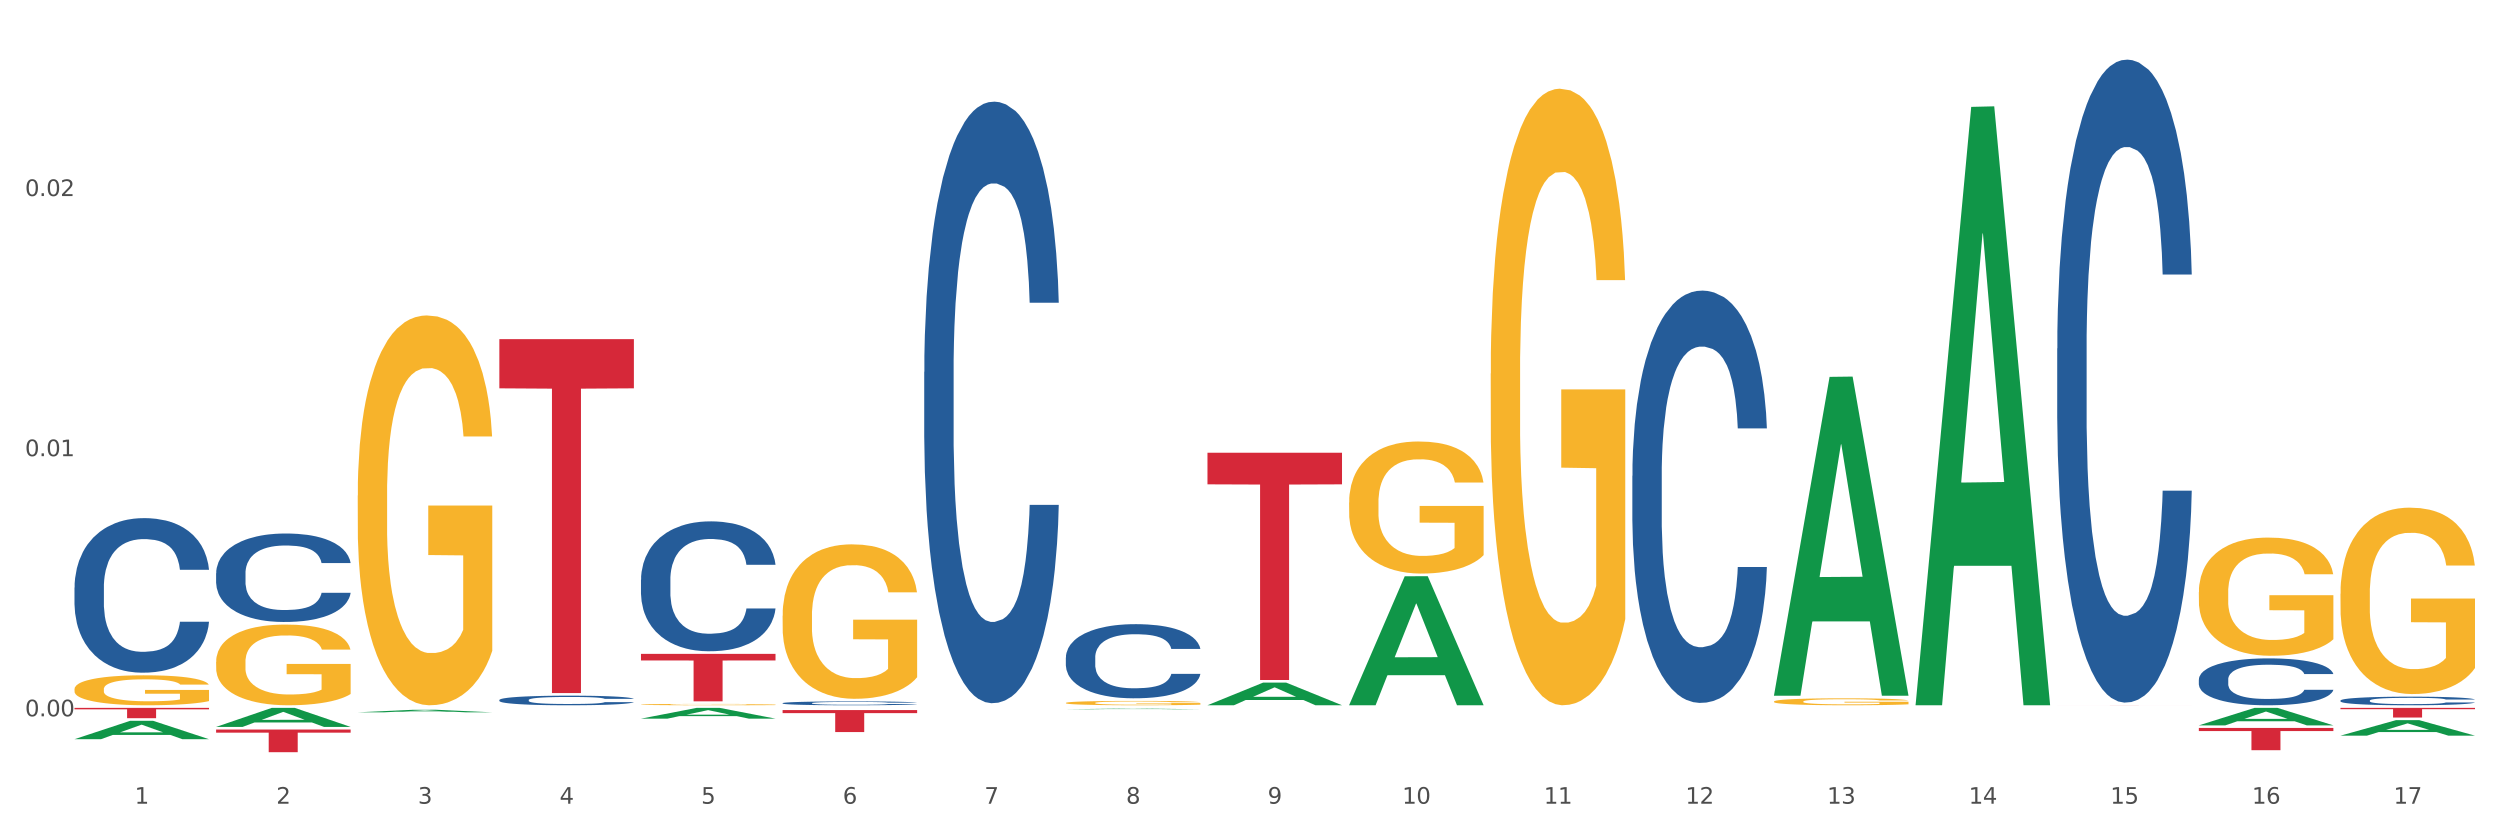<?xml version="1.0" encoding="utf-8" standalone="no"?>
<!DOCTYPE svg PUBLIC "-//W3C//DTD SVG 1.1//EN"
  "http://www.w3.org/Graphics/SVG/1.1/DTD/svg11.dtd">
<svg xmlns:xlink="http://www.w3.org/1999/xlink" width="1080pt" height="360pt" viewBox="0 0 1080 360" xmlns="http://www.w3.org/2000/svg" version="1.1">
 <rect x="0" y="0" width="1080" height="360" fill="#333333" stroke="none"/>
 <defs>
  <style type="text/css">*{stroke-linejoin: round; stroke-linecap: butt}</style>
 </defs>
 <g id="figure_1">
  <g id="patch_1">
   <path d="M 0 360 
L 1080 360 
L 1080 0 
L 0 0 
z
" style="fill: #ffffff; stroke: #ffffff; stroke-linejoin: miter"/>
  </g>
  <g id="axes_1">
   <g id="matplotlib.axis_1">
    <g id="xtick_1">
     <g id="text_1">
      <!-- 1 -->
      <g style="fill: #4d4d4d" transform="translate(58.182 347.204) scale(0.096 -0.096)">
       <defs>
        <path id="DejaVuSans-31" d="M 794 531 
L 1825 531 
L 1825 4091 
L 703 3866 
L 703 4441 
L 1819 4666 
L 2450 4666 
L 2450 531 
L 3481 531 
L 3481 0 
L 794 0 
L 794 531 
z
" transform="scale(0.016)"/>
       </defs>
       <use xlink:href="#DejaVuSans-31"/>
      </g>
     </g>
    </g>
    <g id="xtick_2">
     <g id="text_2">
      <!-- 2 -->
      <g style="fill: #4d4d4d" transform="translate(119.364 347.204) scale(0.096 -0.096)">
       <defs>
        <path id="DejaVuSans-32" d="M 1228 531 
L 3431 531 
L 3431 0 
L 469 0 
L 469 531 
Q 828 903 1448 1529 
Q 2069 2156 2228 2338 
Q 2531 2678 2651 2914 
Q 2772 3150 2772 3378 
Q 2772 3750 2511 3984 
Q 2250 4219 1831 4219 
Q 1534 4219 1204 4116 
Q 875 4013 500 3803 
L 500 4441 
Q 881 4594 1212 4672 
Q 1544 4750 1819 4750 
Q 2544 4750 2975 4387 
Q 3406 4025 3406 3419 
Q 3406 3131 3298 2873 
Q 3191 2616 2906 2266 
Q 2828 2175 2409 1742 
Q 1991 1309 1228 531 
z
" transform="scale(0.016)"/>
       </defs>
       <use xlink:href="#DejaVuSans-32"/>
      </g>
     </g>
    </g>
    <g id="xtick_3">
     <g id="text_3">
      <!-- 3 -->
      <g style="fill: #4d4d4d" transform="translate(180.545 347.204) scale(0.096 -0.096)">
       <defs>
        <path id="DejaVuSans-33" d="M 2597 2516 
Q 3050 2419 3304 2112 
Q 3559 1806 3559 1356 
Q 3559 666 3084 287 
Q 2609 -91 1734 -91 
Q 1441 -91 1130 -33 
Q 819 25 488 141 
L 488 750 
Q 750 597 1062 519 
Q 1375 441 1716 441 
Q 2309 441 2620 675 
Q 2931 909 2931 1356 
Q 2931 1769 2642 2001 
Q 2353 2234 1838 2234 
L 1294 2234 
L 1294 2753 
L 1863 2753 
Q 2328 2753 2575 2939 
Q 2822 3125 2822 3475 
Q 2822 3834 2567 4026 
Q 2313 4219 1838 4219 
Q 1578 4219 1281 4162 
Q 984 4106 628 3988 
L 628 4550 
Q 988 4650 1302 4700 
Q 1616 4750 1894 4750 
Q 2613 4750 3031 4423 
Q 3450 4097 3450 3541 
Q 3450 3153 3228 2886 
Q 3006 2619 2597 2516 
z
" transform="scale(0.016)"/>
       </defs>
       <use xlink:href="#DejaVuSans-33"/>
      </g>
     </g>
    </g>
    <g id="xtick_4">
     <g id="text_4">
      <!-- 4 -->
      <g style="fill: #4d4d4d" transform="translate(241.726 347.204) scale(0.096 -0.096)">
       <defs>
        <path id="DejaVuSans-34" d="M 2419 4116 
L 825 1625 
L 2419 1625 
L 2419 4116 
z
M 2253 4666 
L 3047 4666 
L 3047 1625 
L 3713 1625 
L 3713 1100 
L 3047 1100 
L 3047 0 
L 2419 0 
L 2419 1100 
L 313 1100 
L 313 1709 
L 2253 4666 
z
" transform="scale(0.016)"/>
       </defs>
       <use xlink:href="#DejaVuSans-34"/>
      </g>
     </g>
    </g>
    <g id="xtick_5">
     <g id="text_5">
      <!-- 5 -->
      <g style="fill: #4d4d4d" transform="translate(302.908 347.204) scale(0.096 -0.096)">
       <defs>
        <path id="DejaVuSans-35" d="M 691 4666 
L 3169 4666 
L 3169 4134 
L 1269 4134 
L 1269 2991 
Q 1406 3038 1543 3061 
Q 1681 3084 1819 3084 
Q 2600 3084 3056 2656 
Q 3513 2228 3513 1497 
Q 3513 744 3044 326 
Q 2575 -91 1722 -91 
Q 1428 -91 1123 -41 
Q 819 9 494 109 
L 494 744 
Q 775 591 1075 516 
Q 1375 441 1709 441 
Q 2250 441 2565 725 
Q 2881 1009 2881 1497 
Q 2881 1984 2565 2268 
Q 2250 2553 1709 2553 
Q 1456 2553 1204 2497 
Q 953 2441 691 2322 
L 691 4666 
z
" transform="scale(0.016)"/>
       </defs>
       <use xlink:href="#DejaVuSans-35"/>
      </g>
     </g>
    </g>
    <g id="xtick_6">
     <g id="text_6">
      <!-- 6 -->
      <g style="fill: #4d4d4d" transform="translate(364.089 347.204) scale(0.096 -0.096)">
       <defs>
        <path id="DejaVuSans-36" d="M 2113 2584 
Q 1688 2584 1439 2293 
Q 1191 2003 1191 1497 
Q 1191 994 1439 701 
Q 1688 409 2113 409 
Q 2538 409 2786 701 
Q 3034 994 3034 1497 
Q 3034 2003 2786 2293 
Q 2538 2584 2113 2584 
z
M 3366 4563 
L 3366 3988 
Q 3128 4100 2886 4159 
Q 2644 4219 2406 4219 
Q 1781 4219 1451 3797 
Q 1122 3375 1075 2522 
Q 1259 2794 1537 2939 
Q 1816 3084 2150 3084 
Q 2853 3084 3261 2657 
Q 3669 2231 3669 1497 
Q 3669 778 3244 343 
Q 2819 -91 2113 -91 
Q 1303 -91 875 529 
Q 447 1150 447 2328 
Q 447 3434 972 4092 
Q 1497 4750 2381 4750 
Q 2619 4750 2861 4703 
Q 3103 4656 3366 4563 
z
" transform="scale(0.016)"/>
       </defs>
       <use xlink:href="#DejaVuSans-36"/>
      </g>
     </g>
    </g>
    <g id="xtick_7">
     <g id="text_7">
      <!-- 7 -->
      <g style="fill: #4d4d4d" transform="translate(425.271 347.204) scale(0.096 -0.096)">
       <defs>
        <path id="DejaVuSans-37" d="M 525 4666 
L 3525 4666 
L 3525 4397 
L 1831 0 
L 1172 0 
L 2766 4134 
L 525 4134 
L 525 4666 
z
" transform="scale(0.016)"/>
       </defs>
       <use xlink:href="#DejaVuSans-37"/>
      </g>
     </g>
    </g>
    <g id="xtick_8">
     <g id="text_8">
      <!-- 8 -->
      <g style="fill: #4d4d4d" transform="translate(486.452 347.204) scale(0.096 -0.096)">
       <defs>
        <path id="DejaVuSans-38" d="M 2034 2216 
Q 1584 2216 1326 1975 
Q 1069 1734 1069 1313 
Q 1069 891 1326 650 
Q 1584 409 2034 409 
Q 2484 409 2743 651 
Q 3003 894 3003 1313 
Q 3003 1734 2745 1975 
Q 2488 2216 2034 2216 
z
M 1403 2484 
Q 997 2584 770 2862 
Q 544 3141 544 3541 
Q 544 4100 942 4425 
Q 1341 4750 2034 4750 
Q 2731 4750 3128 4425 
Q 3525 4100 3525 3541 
Q 3525 3141 3298 2862 
Q 3072 2584 2669 2484 
Q 3125 2378 3379 2068 
Q 3634 1759 3634 1313 
Q 3634 634 3220 271 
Q 2806 -91 2034 -91 
Q 1263 -91 848 271 
Q 434 634 434 1313 
Q 434 1759 690 2068 
Q 947 2378 1403 2484 
z
M 1172 3481 
Q 1172 3119 1398 2916 
Q 1625 2713 2034 2713 
Q 2441 2713 2670 2916 
Q 2900 3119 2900 3481 
Q 2900 3844 2670 4047 
Q 2441 4250 2034 4250 
Q 1625 4250 1398 4047 
Q 1172 3844 1172 3481 
z
" transform="scale(0.016)"/>
       </defs>
       <use xlink:href="#DejaVuSans-38"/>
      </g>
     </g>
    </g>
    <g id="xtick_9">
     <g id="text_9">
      <!-- 9 -->
      <g style="fill: #4d4d4d" transform="translate(547.634 347.204) scale(0.096 -0.096)">
       <defs>
        <path id="DejaVuSans-39" d="M 703 97 
L 703 672 
Q 941 559 1184 500 
Q 1428 441 1663 441 
Q 2288 441 2617 861 
Q 2947 1281 2994 2138 
Q 2813 1869 2534 1725 
Q 2256 1581 1919 1581 
Q 1219 1581 811 2004 
Q 403 2428 403 3163 
Q 403 3881 828 4315 
Q 1253 4750 1959 4750 
Q 2769 4750 3195 4129 
Q 3622 3509 3622 2328 
Q 3622 1225 3098 567 
Q 2575 -91 1691 -91 
Q 1453 -91 1209 -44 
Q 966 3 703 97 
z
M 1959 2075 
Q 2384 2075 2632 2365 
Q 2881 2656 2881 3163 
Q 2881 3666 2632 3958 
Q 2384 4250 1959 4250 
Q 1534 4250 1286 3958 
Q 1038 3666 1038 3163 
Q 1038 2656 1286 2365 
Q 1534 2075 1959 2075 
z
" transform="scale(0.016)"/>
       </defs>
       <use xlink:href="#DejaVuSans-39"/>
      </g>
     </g>
    </g>
    <g id="xtick_10">
     <g id="text_10">
      <!-- 10 -->
      <g style="fill: #4d4d4d" transform="translate(605.761 347.204) scale(0.096 -0.096)">
       <defs>
        <path id="DejaVuSans-30" d="M 2034 4250 
Q 1547 4250 1301 3770 
Q 1056 3291 1056 2328 
Q 1056 1369 1301 889 
Q 1547 409 2034 409 
Q 2525 409 2770 889 
Q 3016 1369 3016 2328 
Q 3016 3291 2770 3770 
Q 2525 4250 2034 4250 
z
M 2034 4750 
Q 2819 4750 3233 4129 
Q 3647 3509 3647 2328 
Q 3647 1150 3233 529 
Q 2819 -91 2034 -91 
Q 1250 -91 836 529 
Q 422 1150 422 2328 
Q 422 3509 836 4129 
Q 1250 4750 2034 4750 
z
" transform="scale(0.016)"/>
       </defs>
       <use xlink:href="#DejaVuSans-31"/>
       <use xlink:href="#DejaVuSans-30" transform="translate(63.623 0)"/>
      </g>
     </g>
    </g>
    <g id="xtick_11">
     <g id="text_11">
      <!-- 11 -->
      <g style="fill: #4d4d4d" transform="translate(666.942 347.204) scale(0.096 -0.096)">
       <use xlink:href="#DejaVuSans-31"/>
       <use xlink:href="#DejaVuSans-31" transform="translate(63.623 0)"/>
      </g>
     </g>
    </g>
    <g id="xtick_12">
     <g id="text_12">
      <!-- 12 -->
      <g style="fill: #4d4d4d" transform="translate(728.124 347.204) scale(0.096 -0.096)">
       <use xlink:href="#DejaVuSans-31"/>
       <use xlink:href="#DejaVuSans-32" transform="translate(63.623 0)"/>
      </g>
     </g>
    </g>
    <g id="xtick_13">
     <g id="text_13">
      <!-- 13 -->
      <g style="fill: #4d4d4d" transform="translate(789.305 347.204) scale(0.096 -0.096)">
       <use xlink:href="#DejaVuSans-31"/>
       <use xlink:href="#DejaVuSans-33" transform="translate(63.623 0)"/>
      </g>
     </g>
    </g>
    <g id="xtick_14">
     <g id="text_14">
      <!-- 14 -->
      <g style="fill: #4d4d4d" transform="translate(850.487 347.204) scale(0.096 -0.096)">
       <use xlink:href="#DejaVuSans-31"/>
       <use xlink:href="#DejaVuSans-34" transform="translate(63.623 0)"/>
      </g>
     </g>
    </g>
    <g id="xtick_15">
     <g id="text_15">
      <!-- 15 -->
      <g style="fill: #4d4d4d" transform="translate(911.668 347.204) scale(0.096 -0.096)">
       <use xlink:href="#DejaVuSans-31"/>
       <use xlink:href="#DejaVuSans-35" transform="translate(63.623 0)"/>
      </g>
     </g>
    </g>
    <g id="xtick_16">
     <g id="text_16">
      <!-- 16 -->
      <g style="fill: #4d4d4d" transform="translate(972.849 347.204) scale(0.096 -0.096)">
       <use xlink:href="#DejaVuSans-31"/>
       <use xlink:href="#DejaVuSans-36" transform="translate(63.623 0)"/>
      </g>
     </g>
    </g>
    <g id="xtick_17">
     <g id="text_17">
      <!-- 17 -->
      <g style="fill: #4d4d4d" transform="translate(1034.031 347.204) scale(0.096 -0.096)">
       <use xlink:href="#DejaVuSans-31"/>
       <use xlink:href="#DejaVuSans-37" transform="translate(63.623 0)"/>
      </g>
     </g>
    </g>
    <g id="xtick_18"/>
    <g id="xtick_19"/>
    <g id="xtick_20"/>
    <g id="xtick_21"/>
    <g id="xtick_22"/>
    <g id="xtick_23"/>
    <g id="xtick_24"/>
    <g id="xtick_25"/>
    <g id="xtick_26"/>
    <g id="xtick_27"/>
    <g id="xtick_28"/>
    <g id="xtick_29"/>
    <g id="xtick_30"/>
    <g id="xtick_31"/>
    <g id="xtick_32"/>
    <g id="xtick_33"/>
   </g>
   <g id="matplotlib.axis_2">
    <g id="ytick_1">
     <g id="text_18">
      <!-- 0.00 -->
      <g style="fill: #4d4d4d" transform="translate(10.8 309.448) scale(0.096 -0.096)">
       <defs>
        <path id="DejaVuSans-2e" d="M 684 794 
L 1344 794 
L 1344 0 
L 684 0 
L 684 794 
z
" transform="scale(0.016)"/>
       </defs>
       <use xlink:href="#DejaVuSans-30"/>
       <use xlink:href="#DejaVuSans-2e" transform="translate(63.623 0)"/>
       <use xlink:href="#DejaVuSans-30" transform="translate(95.41 0)"/>
       <use xlink:href="#DejaVuSans-30" transform="translate(159.033 0)"/>
      </g>
     </g>
    </g>
    <g id="ytick_2">
     <g id="text_19">
      <!-- 0.01 -->
      <g style="fill: #4d4d4d" transform="translate(10.8 197.068) scale(0.096 -0.096)">
       <use xlink:href="#DejaVuSans-30"/>
       <use xlink:href="#DejaVuSans-2e" transform="translate(63.623 0)"/>
       <use xlink:href="#DejaVuSans-30" transform="translate(95.41 0)"/>
       <use xlink:href="#DejaVuSans-31" transform="translate(159.033 0)"/>
      </g>
     </g>
    </g>
    <g id="ytick_3">
     <g id="text_20">
      <!-- 0.02 -->
      <g style="fill: #4d4d4d" transform="translate(10.8 84.689) scale(0.096 -0.096)">
       <use xlink:href="#DejaVuSans-30"/>
       <use xlink:href="#DejaVuSans-2e" transform="translate(63.623 0)"/>
       <use xlink:href="#DejaVuSans-30" transform="translate(95.41 0)"/>
       <use xlink:href="#DejaVuSans-32" transform="translate(159.033 0)"/>
      </g>
     </g>
    </g>
    <g id="ytick_4"/>
    <g id="ytick_5"/>
    <g id="ytick_6"/>
   </g>
   <g id="PolyCollection_1">
    <path d="M 32.175 319.323 
L 32.235 319.316 
L 56.203 311.396 
L 66.15 311.388 
L 90.297 319.338 
L 78.793 319.338 
L 73.58 317.487 
L 48.833 317.487 
L 48.653 317.517 
L 43.62 319.338 
L 32.175 319.338 
L 32.175 319.323 
L 51.949 316.382 
L 70.464 316.375 
L 61.296 313.083 
L 61.176 313.068 
L 61.056 313.09 
L 51.889 316.375 
L 51.949 316.382 
L 32.175 319.323 
z
" clip-path="url(#p42fec94e2f)" style="fill: #109648"/>
    <path d="M 888.715 150.566 
L 888.784 150.312 
L 888.784 143.21 
L 888.99 133.57 
L 889.745 115.813 
L 890.707 102.368 
L 892.356 86.641 
L 893.249 80.045 
L 894.417 72.689 
L 896.822 60.766 
L 899.57 50.619 
L 901.493 45.039 
L 902.936 41.487 
L 906.165 35.145 
L 908.02 32.355 
L 909.944 30.072 
L 911.593 28.55 
L 914.341 26.774 
L 916.539 26.013 
L 919.081 25.759 
L 921.211 26.013 
L 924.028 27.028 
L 928.15 30.072 
L 929.73 31.848 
L 931.86 34.892 
L 934.058 38.95 
L 935.845 43.009 
L 937.906 48.844 
L 940.036 56.454 
L 942.097 66.093 
L 943.539 74.972 
L 944.707 84.358 
L 945.738 95.773 
L 946.494 108.203 
L 946.837 118.603 
L 934.265 118.603 
L 933.921 109.218 
L 933.234 99.071 
L 932.547 92.222 
L 931.791 86.641 
L 930.623 80.299 
L 929.593 76.24 
L 927.875 71.42 
L 926.295 68.376 
L 924.99 66.601 
L 923.41 65.079 
L 920.043 63.557 
L 917.639 63.557 
L 916.127 64.064 
L 914.272 65.332 
L 912.692 67.108 
L 910.837 70.152 
L 909.394 73.45 
L 907.952 77.762 
L 907.127 80.806 
L 905.89 86.387 
L 905.066 90.953 
L 903.967 98.817 
L 903.348 104.398 
L 902.249 118.857 
L 901.768 129.511 
L 901.562 136.868 
L 901.425 144.985 
L 901.425 184.558 
L 901.837 202.315 
L 902.181 209.925 
L 902.73 218.55 
L 903.761 229.712 
L 905.272 240.62 
L 906.852 248.483 
L 908.158 253.303 
L 909.394 256.855 
L 910.631 259.645 
L 912.142 262.182 
L 913.379 263.704 
L 915.234 265.226 
L 917.432 265.987 
L 919.15 265.987 
L 922.654 264.718 
L 924.234 263.45 
L 925.745 261.674 
L 927.394 258.884 
L 928.7 255.84 
L 929.455 253.557 
L 930.692 248.737 
L 931.654 243.664 
L 932.478 237.829 
L 933.028 232.756 
L 933.646 225.146 
L 934.127 216.521 
L 934.265 211.955 
L 946.837 211.955 
L 946.562 221.087 
L 946.081 229.965 
L 945.12 241.888 
L 944.364 248.737 
L 943.196 257.108 
L 941.959 264.211 
L 940.242 272.075 
L 938.662 277.909 
L 937.013 282.983 
L 935.226 287.549 
L 931.997 293.891 
L 930.829 295.666 
L 928.356 298.71 
L 926.433 300.486 
L 923.616 302.262 
L 920.73 303.276 
L 917.707 303.53 
L 915.028 303.023 
L 912.074 301.501 
L 910.219 299.979 
L 908.158 297.696 
L 905.753 294.144 
L 903.486 289.832 
L 901.356 284.758 
L 899.364 278.924 
L 897.509 272.329 
L 895.104 261.421 
L 893.318 250.766 
L 892.013 240.873 
L 891.119 232.502 
L 890.226 221.848 
L 889.745 214.491 
L 888.99 196.734 
L 888.715 180.246 
L 888.715 150.566 
z
" clip-path="url(#p42fec94e2f)" style="fill: #255c99"/>
    <path d="M 705.171 205.57 
L 705.239 205.408 
L 705.239 200.853 
L 705.445 194.671 
L 706.201 183.284 
L 707.163 174.663 
L 708.812 164.577 
L 709.705 160.348 
L 710.873 155.631 
L 713.277 147.985 
L 716.026 141.478 
L 717.949 137.899 
L 719.392 135.622 
L 722.621 131.555 
L 724.476 129.766 
L 726.4 128.302 
L 728.049 127.326 
L 730.797 126.187 
L 732.995 125.699 
L 735.537 125.537 
L 737.667 125.699 
L 740.484 126.35 
L 744.606 128.302 
L 746.186 129.441 
L 748.316 131.393 
L 750.514 133.995 
L 752.301 136.598 
L 754.362 140.34 
L 756.491 145.22 
L 758.552 151.401 
L 759.995 157.095 
L 761.163 163.113 
L 762.194 170.433 
L 762.949 178.404 
L 763.293 185.074 
L 750.72 185.074 
L 750.377 179.055 
L 749.69 172.548 
L 749.003 168.156 
L 748.247 164.577 
L 747.079 160.511 
L 746.049 157.908 
L 744.331 154.817 
L 742.751 152.865 
L 741.446 151.726 
L 739.865 150.75 
L 736.499 149.774 
L 734.094 149.774 
L 732.583 150.1 
L 730.728 150.913 
L 729.148 152.052 
L 727.293 154.004 
L 725.85 156.119 
L 724.407 158.884 
L 723.583 160.836 
L 722.346 164.415 
L 721.522 167.343 
L 720.423 172.386 
L 719.804 175.964 
L 718.705 185.236 
L 718.224 192.069 
L 718.018 196.786 
L 717.881 201.992 
L 717.881 227.368 
L 718.293 238.755 
L 718.636 243.635 
L 719.186 249.166 
L 720.216 256.323 
L 721.728 263.318 
L 723.308 268.361 
L 724.613 271.452 
L 725.85 273.729 
L 727.087 275.518 
L 728.598 277.145 
L 729.835 278.121 
L 731.69 279.097 
L 733.888 279.585 
L 735.606 279.585 
L 739.11 278.772 
L 740.69 277.958 
L 742.201 276.82 
L 743.85 275.03 
L 745.155 273.078 
L 745.911 271.614 
L 747.148 268.524 
L 748.11 265.27 
L 748.934 261.529 
L 749.484 258.275 
L 750.102 253.395 
L 750.583 247.865 
L 750.72 244.936 
L 763.293 244.936 
L 763.018 250.793 
L 762.537 256.486 
L 761.575 264.132 
L 760.82 268.524 
L 759.652 273.892 
L 758.415 278.446 
L 756.697 283.489 
L 755.117 287.231 
L 753.468 290.484 
L 751.682 293.412 
L 748.453 297.479 
L 747.285 298.618 
L 744.812 300.57 
L 742.888 301.708 
L 740.071 302.847 
L 737.186 303.498 
L 734.163 303.66 
L 731.484 303.335 
L 728.529 302.359 
L 726.674 301.383 
L 724.613 299.919 
L 722.209 297.642 
L 719.942 294.876 
L 717.812 291.623 
L 715.819 287.881 
L 713.965 283.652 
L 711.56 276.657 
L 709.774 269.825 
L 708.468 263.481 
L 707.575 258.113 
L 706.682 251.281 
L 706.201 246.563 
L 705.445 235.176 
L 705.171 224.603 
L 705.171 205.57 
z
" clip-path="url(#p42fec94e2f)" style="fill: #255c99"/>
    <path d="M 460.445 284.028 
L 460.514 283.999 
L 460.514 283.179 
L 460.72 282.068 
L 461.475 280.02 
L 462.437 278.469 
L 464.086 276.656 
L 464.979 275.895 
L 466.147 275.046 
L 468.552 273.671 
L 471.3 272.501 
L 473.224 271.858 
L 474.666 271.448 
L 477.895 270.717 
L 479.75 270.395 
L 481.674 270.132 
L 483.323 269.956 
L 486.071 269.751 
L 488.269 269.663 
L 490.811 269.634 
L 492.941 269.663 
L 495.758 269.781 
L 499.88 270.132 
L 501.46 270.336 
L 503.59 270.687 
L 505.789 271.156 
L 507.575 271.624 
L 509.636 272.296 
L 511.766 273.174 
L 513.827 274.286 
L 515.27 275.31 
L 516.437 276.392 
L 517.468 277.709 
L 518.224 279.142 
L 518.567 280.342 
L 505.995 280.342 
L 505.651 279.259 
L 504.964 278.089 
L 504.277 277.299 
L 503.521 276.656 
L 502.353 275.924 
L 501.323 275.456 
L 499.605 274.9 
L 498.025 274.549 
L 496.72 274.344 
L 495.14 274.169 
L 491.773 273.993 
L 489.369 273.993 
L 487.857 274.052 
L 486.002 274.198 
L 484.422 274.403 
L 482.567 274.754 
L 481.124 275.134 
L 479.682 275.632 
L 478.857 275.983 
L 477.621 276.626 
L 476.796 277.153 
L 475.697 278.06 
L 475.079 278.703 
L 473.979 280.371 
L 473.498 281.6 
L 473.292 282.448 
L 473.155 283.384 
L 473.155 287.948 
L 473.567 289.996 
L 473.911 290.874 
L 474.46 291.868 
L 475.491 293.156 
L 477.002 294.414 
L 478.582 295.32 
L 479.888 295.876 
L 481.124 296.286 
L 482.361 296.608 
L 483.872 296.9 
L 485.109 297.076 
L 486.964 297.251 
L 489.163 297.339 
L 490.88 297.339 
L 494.384 297.193 
L 495.964 297.047 
L 497.476 296.842 
L 499.124 296.52 
L 500.43 296.169 
L 501.186 295.906 
L 502.422 295.35 
L 503.384 294.765 
L 504.208 294.092 
L 504.758 293.507 
L 505.376 292.629 
L 505.857 291.634 
L 505.995 291.108 
L 518.567 291.108 
L 518.292 292.161 
L 517.812 293.185 
L 516.85 294.56 
L 516.094 295.35 
L 514.926 296.315 
L 513.689 297.134 
L 511.972 298.041 
L 510.392 298.714 
L 508.743 299.299 
L 506.957 299.826 
L 503.728 300.557 
L 502.56 300.762 
L 500.086 301.113 
L 498.163 301.318 
L 495.346 301.523 
L 492.46 301.64 
L 489.437 301.669 
L 486.758 301.61 
L 483.804 301.435 
L 481.949 301.259 
L 479.888 300.996 
L 477.483 300.586 
L 475.216 300.089 
L 473.086 299.504 
L 471.094 298.831 
L 469.239 298.07 
L 466.834 296.812 
L 465.048 295.584 
L 463.743 294.443 
L 462.849 293.477 
L 461.956 292.249 
L 461.475 291.4 
L 460.72 289.352 
L 460.445 287.451 
L 460.445 284.028 
z
" clip-path="url(#p42fec94e2f)" style="fill: #255c99"/>
    <path d="M 399.263 160.679 
L 399.332 160.442 
L 399.332 153.797 
L 399.538 144.778 
L 400.294 128.164 
L 401.256 115.586 
L 402.905 100.871 
L 403.798 94.7 
L 404.966 87.817 
L 407.37 76.662 
L 410.118 67.169 
L 412.042 61.948 
L 413.485 58.625 
L 416.714 52.692 
L 418.569 50.081 
L 420.493 47.945 
L 422.141 46.521 
L 424.89 44.86 
L 427.088 44.148 
L 429.63 43.91 
L 431.76 44.148 
L 434.577 45.097 
L 438.699 47.945 
L 440.279 49.606 
L 442.409 52.454 
L 444.607 56.252 
L 446.393 60.049 
L 448.455 65.508 
L 450.584 72.628 
L 452.645 81.647 
L 454.088 89.953 
L 455.256 98.735 
L 456.287 109.415 
L 457.042 121.044 
L 457.386 130.775 
L 444.813 130.775 
L 444.47 121.994 
L 443.783 112.5 
L 443.096 106.092 
L 442.34 100.871 
L 441.172 94.937 
L 440.142 91.14 
L 438.424 86.631 
L 436.844 83.783 
L 435.538 82.121 
L 433.958 80.697 
L 430.592 79.273 
L 428.187 79.273 
L 426.676 79.748 
L 424.821 80.935 
L 423.241 82.596 
L 421.386 85.444 
L 419.943 88.529 
L 418.5 92.564 
L 417.676 95.412 
L 416.439 100.633 
L 415.615 104.905 
L 414.515 112.263 
L 413.897 117.484 
L 412.798 131.012 
L 412.317 140.98 
L 412.111 147.863 
L 411.973 155.458 
L 411.973 192.482 
L 412.386 209.096 
L 412.729 216.216 
L 413.279 224.285 
L 414.309 234.728 
L 415.821 244.933 
L 417.401 252.291 
L 418.706 256.8 
L 419.943 260.123 
L 421.18 262.733 
L 422.691 265.107 
L 423.928 266.531 
L 425.783 267.955 
L 427.981 268.667 
L 429.699 268.667 
L 433.203 267.48 
L 434.783 266.293 
L 436.294 264.632 
L 437.943 262.021 
L 439.248 259.173 
L 440.004 257.037 
L 441.241 252.528 
L 442.203 247.781 
L 443.027 242.323 
L 443.577 237.576 
L 444.195 230.456 
L 444.676 222.386 
L 444.813 218.114 
L 457.386 218.114 
L 457.111 226.658 
L 456.63 234.965 
L 455.668 246.12 
L 454.913 252.528 
L 453.745 260.36 
L 452.508 267.005 
L 450.79 274.363 
L 449.21 279.822 
L 447.561 284.568 
L 445.775 288.84 
L 442.546 294.774 
L 441.378 296.435 
L 438.905 299.283 
L 436.981 300.944 
L 434.164 302.606 
L 431.279 303.555 
L 428.256 303.792 
L 425.577 303.318 
L 422.622 301.894 
L 420.767 300.47 
L 418.706 298.334 
L 416.302 295.011 
L 414.035 290.976 
L 411.905 286.23 
L 409.912 280.771 
L 408.057 274.6 
L 405.653 264.395 
L 403.867 254.427 
L 402.561 245.171 
L 401.668 237.339 
L 400.775 227.37 
L 400.294 220.488 
L 399.538 203.874 
L 399.263 188.447 
L 399.263 160.679 
z
" clip-path="url(#p42fec94e2f)" style="fill: #255c99"/>
    <path d="M 338.082 303.757 
L 338.151 303.756 
L 338.151 303.713 
L 338.357 303.655 
L 339.113 303.548 
L 340.074 303.466 
L 341.723 303.372 
L 342.616 303.332 
L 343.784 303.287 
L 346.189 303.215 
L 348.937 303.154 
L 350.861 303.12 
L 352.304 303.099 
L 355.533 303.061 
L 357.387 303.044 
L 359.311 303.03 
L 360.96 303.021 
L 363.708 303.01 
L 365.907 303.006 
L 368.449 303.004 
L 370.578 303.006 
L 373.395 303.012 
L 377.517 303.03 
L 379.097 303.041 
L 381.227 303.059 
L 383.426 303.084 
L 385.212 303.108 
L 387.273 303.143 
L 389.403 303.189 
L 391.464 303.248 
L 392.907 303.301 
L 394.075 303.358 
L 395.105 303.427 
L 395.861 303.502 
L 396.204 303.564 
L 383.632 303.564 
L 383.288 303.508 
L 382.601 303.447 
L 381.914 303.405 
L 381.159 303.372 
L 379.991 303.333 
L 378.96 303.309 
L 377.243 303.28 
L 375.662 303.261 
L 374.357 303.251 
L 372.777 303.241 
L 369.41 303.232 
L 367.006 303.232 
L 365.494 303.235 
L 363.639 303.243 
L 362.059 303.254 
L 360.204 303.272 
L 358.762 303.292 
L 357.319 303.318 
L 356.494 303.336 
L 355.258 303.37 
L 354.433 303.398 
L 353.334 303.445 
L 352.716 303.479 
L 351.616 303.566 
L 351.136 303.63 
L 350.929 303.675 
L 350.792 303.724 
L 350.792 303.963 
L 351.204 304.07 
L 351.548 304.116 
L 352.097 304.168 
L 353.128 304.235 
L 354.639 304.301 
L 356.22 304.348 
L 357.525 304.377 
L 358.762 304.399 
L 359.998 304.416 
L 361.51 304.431 
L 362.746 304.44 
L 364.601 304.449 
L 366.8 304.454 
L 368.517 304.454 
L 372.021 304.446 
L 373.601 304.439 
L 375.113 304.428 
L 376.762 304.411 
L 378.067 304.393 
L 378.823 304.379 
L 380.059 304.35 
L 381.021 304.319 
L 381.846 304.284 
L 382.395 304.253 
L 383.014 304.207 
L 383.494 304.155 
L 383.632 304.128 
L 396.204 304.128 
L 395.93 304.183 
L 395.449 304.237 
L 394.487 304.309 
L 393.731 304.35 
L 392.563 304.4 
L 391.327 304.443 
L 389.609 304.491 
L 388.029 304.526 
L 386.38 304.557 
L 384.594 304.584 
L 381.365 304.622 
L 380.197 304.633 
L 377.723 304.651 
L 375.8 304.662 
L 372.983 304.673 
L 370.097 304.679 
L 367.075 304.681 
L 364.395 304.678 
L 361.441 304.668 
L 359.586 304.659 
L 357.525 304.645 
L 355.12 304.624 
L 352.853 304.598 
L 350.723 304.567 
L 348.731 304.532 
L 346.876 304.492 
L 344.471 304.426 
L 342.685 304.362 
L 341.38 304.302 
L 340.487 304.252 
L 339.594 304.188 
L 339.113 304.143 
L 338.357 304.036 
L 338.082 303.937 
L 338.082 303.757 
z
" clip-path="url(#p42fec94e2f)" style="fill: #255c99"/>
    <path d="M 276.901 250.443 
L 276.969 250.391 
L 276.969 248.956 
L 277.175 247.009 
L 277.931 243.421 
L 278.893 240.704 
L 280.542 237.527 
L 281.435 236.194 
L 282.603 234.708 
L 285.008 232.299 
L 287.756 230.249 
L 289.679 229.121 
L 291.122 228.403 
L 294.351 227.122 
L 296.206 226.558 
L 298.13 226.097 
L 299.779 225.789 
L 302.527 225.431 
L 304.725 225.277 
L 307.267 225.226 
L 309.397 225.277 
L 312.214 225.482 
L 316.336 226.097 
L 317.916 226.456 
L 320.046 227.071 
L 322.244 227.891 
L 324.031 228.711 
L 326.092 229.89 
L 328.221 231.427 
L 330.283 233.375 
L 331.725 235.169 
L 332.893 237.065 
L 333.924 239.372 
L 334.679 241.883 
L 335.023 243.985 
L 322.45 243.985 
L 322.107 242.088 
L 321.42 240.038 
L 320.733 238.654 
L 319.977 237.527 
L 318.809 236.245 
L 317.779 235.425 
L 316.061 234.451 
L 314.481 233.836 
L 313.176 233.478 
L 311.595 233.17 
L 308.229 232.862 
L 305.824 232.862 
L 304.313 232.965 
L 302.458 233.221 
L 300.878 233.58 
L 299.023 234.195 
L 297.58 234.861 
L 296.137 235.733 
L 295.313 236.348 
L 294.076 237.475 
L 293.252 238.398 
L 292.153 239.987 
L 291.534 241.114 
L 290.435 244.036 
L 289.954 246.189 
L 289.748 247.675 
L 289.611 249.315 
L 289.611 257.311 
L 290.023 260.898 
L 290.366 262.436 
L 290.916 264.179 
L 291.947 266.434 
L 293.458 268.638 
L 295.038 270.227 
L 296.343 271.201 
L 297.58 271.918 
L 298.817 272.482 
L 300.328 272.994 
L 301.565 273.302 
L 303.42 273.61 
L 305.618 273.763 
L 307.336 273.763 
L 310.84 273.507 
L 312.42 273.251 
L 313.931 272.892 
L 315.58 272.328 
L 316.886 271.713 
L 317.641 271.252 
L 318.878 270.278 
L 319.84 269.253 
L 320.664 268.074 
L 321.214 267.049 
L 321.832 265.511 
L 322.313 263.769 
L 322.45 262.846 
L 335.023 262.846 
L 334.748 264.691 
L 334.267 266.485 
L 333.305 268.894 
L 332.55 270.278 
L 331.382 271.969 
L 330.145 273.405 
L 328.428 274.993 
L 326.847 276.172 
L 325.199 277.197 
L 323.412 278.12 
L 320.183 279.401 
L 319.015 279.76 
L 316.542 280.375 
L 314.618 280.734 
L 311.802 281.093 
L 308.916 281.298 
L 305.893 281.349 
L 303.214 281.246 
L 300.26 280.939 
L 298.405 280.631 
L 296.343 280.17 
L 293.939 279.453 
L 291.672 278.581 
L 289.542 277.556 
L 287.55 276.377 
L 285.695 275.045 
L 283.29 272.841 
L 281.504 270.688 
L 280.198 268.689 
L 279.305 266.998 
L 278.412 264.845 
L 277.931 263.359 
L 277.175 259.771 
L 276.901 256.439 
L 276.901 250.443 
z
" clip-path="url(#p42fec94e2f)" style="fill: #255c99"/>
    <path d="M 215.719 302.394 
L 215.788 302.39 
L 215.788 302.284 
L 215.994 302.14 
L 216.75 301.875 
L 217.712 301.674 
L 219.36 301.439 
L 220.254 301.34 
L 221.422 301.23 
L 223.826 301.052 
L 226.574 300.9 
L 228.498 300.817 
L 229.941 300.764 
L 233.17 300.669 
L 235.025 300.627 
L 236.948 300.593 
L 238.597 300.57 
L 241.345 300.544 
L 243.544 300.532 
L 246.086 300.528 
L 248.216 300.532 
L 251.032 300.547 
L 255.155 300.593 
L 256.735 300.619 
L 258.864 300.665 
L 261.063 300.726 
L 262.849 300.786 
L 264.91 300.874 
L 267.04 300.987 
L 269.101 301.131 
L 270.544 301.264 
L 271.712 301.404 
L 272.742 301.575 
L 273.498 301.761 
L 273.842 301.916 
L 261.269 301.916 
L 260.926 301.776 
L 260.238 301.624 
L 259.551 301.522 
L 258.796 301.439 
L 257.628 301.344 
L 256.597 301.283 
L 254.88 301.211 
L 253.3 301.165 
L 251.994 301.139 
L 250.414 301.116 
L 247.048 301.093 
L 244.643 301.093 
L 243.132 301.101 
L 241.277 301.12 
L 239.696 301.147 
L 237.841 301.192 
L 236.399 301.241 
L 234.956 301.306 
L 234.132 301.351 
L 232.895 301.435 
L 232.07 301.503 
L 230.971 301.621 
L 230.353 301.704 
L 229.254 301.92 
L 228.773 302.079 
L 228.567 302.189 
L 228.429 302.311 
L 228.429 302.902 
L 228.841 303.168 
L 229.185 303.281 
L 229.735 303.41 
L 230.765 303.577 
L 232.277 303.74 
L 233.857 303.858 
L 235.162 303.93 
L 236.399 303.983 
L 237.635 304.025 
L 239.147 304.063 
L 240.383 304.085 
L 242.238 304.108 
L 244.437 304.119 
L 246.154 304.119 
L 249.658 304.1 
L 251.238 304.081 
L 252.75 304.055 
L 254.399 304.013 
L 255.704 303.968 
L 256.46 303.934 
L 257.696 303.862 
L 258.658 303.786 
L 259.483 303.698 
L 260.032 303.623 
L 260.651 303.509 
L 261.132 303.38 
L 261.269 303.312 
L 273.842 303.312 
L 273.567 303.448 
L 273.086 303.581 
L 272.124 303.759 
L 271.368 303.862 
L 270.2 303.987 
L 268.964 304.093 
L 267.246 304.21 
L 265.666 304.298 
L 264.017 304.373 
L 262.231 304.442 
L 259.002 304.536 
L 257.834 304.563 
L 255.361 304.609 
L 253.437 304.635 
L 250.62 304.662 
L 247.735 304.677 
L 244.712 304.681 
L 242.032 304.673 
L 239.078 304.65 
L 237.223 304.627 
L 235.162 304.593 
L 232.757 304.54 
L 230.49 304.476 
L 228.361 304.4 
L 226.368 304.313 
L 224.513 304.214 
L 222.109 304.051 
L 220.322 303.892 
L 219.017 303.744 
L 218.124 303.619 
L 217.231 303.46 
L 216.75 303.35 
L 215.994 303.084 
L 215.719 302.838 
L 215.719 302.394 
z
" clip-path="url(#p42fec94e2f)" style="fill: #255c99"/>
    <path d="M 93.356 247.647 
L 93.425 247.612 
L 93.425 246.634 
L 93.631 245.308 
L 94.387 242.864 
L 95.349 241.014 
L 96.998 238.85 
L 97.891 237.942 
L 99.059 236.93 
L 101.463 235.289 
L 104.211 233.893 
L 106.135 233.125 
L 107.578 232.636 
L 110.807 231.764 
L 112.662 231.38 
L 114.585 231.065 
L 116.234 230.856 
L 118.982 230.612 
L 121.181 230.507 
L 123.723 230.472 
L 125.853 230.507 
L 128.67 230.647 
L 132.792 231.065 
L 134.372 231.31 
L 136.502 231.729 
L 138.7 232.287 
L 140.486 232.846 
L 142.547 233.649 
L 144.677 234.696 
L 146.738 236.022 
L 148.181 237.244 
L 149.349 238.536 
L 150.38 240.107 
L 151.135 241.817 
L 151.479 243.248 
L 138.906 243.248 
L 138.563 241.957 
L 137.876 240.56 
L 137.189 239.618 
L 136.433 238.85 
L 135.265 237.977 
L 134.234 237.419 
L 132.517 236.755 
L 130.937 236.337 
L 129.631 236.092 
L 128.051 235.883 
L 124.685 235.673 
L 122.28 235.673 
L 120.769 235.743 
L 118.914 235.918 
L 117.334 236.162 
L 115.479 236.581 
L 114.036 237.035 
L 112.593 237.628 
L 111.769 238.047 
L 110.532 238.815 
L 109.708 239.443 
L 108.608 240.526 
L 107.99 241.293 
L 106.891 243.283 
L 106.41 244.749 
L 106.204 245.762 
L 106.066 246.879 
L 106.066 252.324 
L 106.479 254.768 
L 106.822 255.815 
L 107.372 257.002 
L 108.402 258.538 
L 109.914 260.039 
L 111.494 261.121 
L 112.799 261.784 
L 114.036 262.273 
L 115.273 262.657 
L 116.784 263.006 
L 118.021 263.216 
L 119.876 263.425 
L 122.074 263.53 
L 123.792 263.53 
L 127.295 263.355 
L 128.876 263.181 
L 130.387 262.936 
L 132.036 262.552 
L 133.341 262.133 
L 134.097 261.819 
L 135.334 261.156 
L 136.296 260.458 
L 137.12 259.655 
L 137.67 258.957 
L 138.288 257.91 
L 138.769 256.723 
L 138.906 256.094 
L 151.479 256.094 
L 151.204 257.351 
L 150.723 258.573 
L 149.761 260.214 
L 149.005 261.156 
L 147.838 262.308 
L 146.601 263.285 
L 144.883 264.368 
L 143.303 265.17 
L 141.654 265.869 
L 139.868 266.497 
L 136.639 267.37 
L 135.471 267.614 
L 132.998 268.033 
L 131.074 268.277 
L 128.257 268.522 
L 125.372 268.661 
L 122.349 268.696 
L 119.669 268.626 
L 116.715 268.417 
L 114.86 268.207 
L 112.799 267.893 
L 110.395 267.405 
L 108.127 266.811 
L 105.998 266.113 
L 104.005 265.31 
L 102.15 264.402 
L 99.746 262.901 
L 97.959 261.435 
L 96.654 260.074 
L 95.761 258.922 
L 94.868 257.456 
L 94.387 256.443 
L 93.631 254 
L 93.356 251.731 
L 93.356 247.647 
z
" clip-path="url(#p42fec94e2f)" style="fill: #255c99"/>
    <path d="M 32.175 253.832 
L 32.244 253.771 
L 32.244 252.063 
L 32.45 249.746 
L 33.206 245.477 
L 34.167 242.244 
L 35.816 238.463 
L 36.709 236.877 
L 37.877 235.109 
L 40.282 232.242 
L 43.03 229.803 
L 44.954 228.461 
L 46.396 227.607 
L 49.625 226.083 
L 51.48 225.412 
L 53.404 224.863 
L 55.053 224.497 
L 57.801 224.07 
L 60 223.887 
L 62.542 223.826 
L 64.671 223.887 
L 67.488 224.131 
L 71.61 224.863 
L 73.19 225.29 
L 75.32 226.022 
L 77.519 226.997 
L 79.305 227.973 
L 81.366 229.376 
L 83.496 231.205 
L 85.557 233.523 
L 87 235.658 
L 88.168 237.914 
L 89.198 240.659 
L 89.954 243.647 
L 90.297 246.148 
L 77.725 246.148 
L 77.381 243.891 
L 76.694 241.451 
L 76.007 239.805 
L 75.251 238.463 
L 74.084 236.938 
L 73.053 235.963 
L 71.335 234.804 
L 69.755 234.072 
L 68.45 233.645 
L 66.87 233.279 
L 63.503 232.913 
L 61.099 232.913 
L 59.587 233.035 
L 57.732 233.34 
L 56.152 233.767 
L 54.297 234.499 
L 52.854 235.292 
L 51.412 236.328 
L 50.587 237.06 
L 49.351 238.402 
L 48.526 239.5 
L 47.427 241.39 
L 46.809 242.732 
L 45.709 246.209 
L 45.228 248.77 
L 45.022 250.539 
L 44.885 252.49 
L 44.885 262.004 
L 45.297 266.274 
L 45.641 268.103 
L 46.19 270.177 
L 47.221 272.86 
L 48.732 275.483 
L 50.312 277.373 
L 51.618 278.532 
L 52.854 279.386 
L 54.091 280.057 
L 55.603 280.667 
L 56.839 281.033 
L 58.694 281.399 
L 60.893 281.582 
L 62.61 281.582 
L 66.114 281.277 
L 67.694 280.972 
L 69.206 280.545 
L 70.855 279.874 
L 72.16 279.142 
L 72.916 278.593 
L 74.152 277.434 
L 75.114 276.215 
L 75.939 274.812 
L 76.488 273.592 
L 77.106 271.762 
L 77.587 269.689 
L 77.725 268.591 
L 90.297 268.591 
L 90.023 270.787 
L 89.542 272.921 
L 88.58 275.788 
L 87.824 277.434 
L 86.656 279.447 
L 85.419 281.155 
L 83.702 283.045 
L 82.122 284.448 
L 80.473 285.668 
L 78.687 286.766 
L 75.458 288.29 
L 74.29 288.717 
L 71.816 289.449 
L 69.893 289.876 
L 67.076 290.303 
L 64.19 290.547 
L 61.167 290.608 
L 58.488 290.486 
L 55.534 290.12 
L 53.679 289.754 
L 51.618 289.205 
L 49.213 288.351 
L 46.946 287.314 
L 44.816 286.095 
L 42.824 284.692 
L 40.969 283.106 
L 38.564 280.484 
L 36.778 277.922 
L 35.473 275.544 
L 34.58 273.531 
L 33.686 270.97 
L 33.206 269.201 
L 32.45 264.932 
L 32.175 260.968 
L 32.175 253.832 
z
" clip-path="url(#p42fec94e2f)" style="fill: #255c99"/>
    <path d="M 32.175 305.801 
L 90.297 305.801 
L 90.297 306.422 
L 67.434 306.426 
L 67.434 310.268 
L 54.901 310.268 
L 54.901 306.426 
L 32.175 306.422 
L 32.175 305.805 
L 32.175 305.801 
z
" clip-path="url(#p42fec94e2f)" style="fill: #d62839"/>
    <path d="M 93.356 315.152 
L 151.479 315.152 
L 151.479 316.514 
L 128.615 316.523 
L 128.615 324.95 
L 116.082 324.95 
L 116.082 316.523 
L 93.356 316.514 
L 93.356 315.161 
L 93.356 315.152 
z
" clip-path="url(#p42fec94e2f)" style="fill: #d62839"/>
    <path d="M 215.719 146.512 
L 273.842 146.512 
L 273.842 167.76 
L 250.978 167.903 
L 250.978 299.408 
L 238.445 299.408 
L 238.445 167.903 
L 215.719 167.76 
L 215.719 146.656 
L 215.719 146.512 
z
" clip-path="url(#p42fec94e2f)" style="fill: #d62839"/>
    <path d="M 276.901 282.469 
L 335.023 282.469 
L 335.023 285.319 
L 312.16 285.338 
L 312.16 302.977 
L 299.626 302.977 
L 299.626 285.338 
L 276.901 285.319 
L 276.901 282.488 
L 276.901 282.469 
z
" clip-path="url(#p42fec94e2f)" style="fill: #d62839"/>
    <path d="M 949.896 293.522 
L 949.965 293.503 
L 949.965 292.985 
L 950.171 292.282 
L 950.927 290.986 
L 951.889 290.005 
L 953.537 288.858 
L 954.431 288.377 
L 955.599 287.84 
L 958.003 286.97 
L 960.751 286.23 
L 962.675 285.823 
L 964.118 285.564 
L 967.347 285.101 
L 969.202 284.898 
L 971.125 284.731 
L 972.774 284.62 
L 975.522 284.491 
L 977.721 284.435 
L 980.263 284.417 
L 982.393 284.435 
L 985.209 284.509 
L 989.331 284.731 
L 990.912 284.861 
L 993.041 285.083 
L 995.24 285.379 
L 997.026 285.675 
L 999.087 286.101 
L 1001.217 286.656 
L 1003.278 287.359 
L 1004.721 288.007 
L 1005.889 288.691 
L 1006.919 289.524 
L 1007.675 290.431 
L 1008.019 291.19 
L 995.446 291.19 
L 995.103 290.505 
L 994.415 289.765 
L 993.728 289.265 
L 992.973 288.858 
L 991.805 288.395 
L 990.774 288.099 
L 989.057 287.748 
L 987.477 287.526 
L 986.171 287.396 
L 984.591 287.285 
L 981.225 287.174 
L 978.82 287.174 
L 977.309 287.211 
L 975.454 287.304 
L 973.873 287.433 
L 972.018 287.655 
L 970.576 287.896 
L 969.133 288.21 
L 968.309 288.432 
L 967.072 288.84 
L 966.247 289.173 
L 965.148 289.746 
L 964.53 290.153 
L 963.431 291.208 
L 962.95 291.986 
L 962.744 292.522 
L 962.606 293.114 
L 962.606 296.001 
L 963.018 297.297 
L 963.362 297.852 
L 963.912 298.481 
L 964.942 299.295 
L 966.454 300.091 
L 968.034 300.665 
L 969.339 301.016 
L 970.576 301.275 
L 971.812 301.479 
L 973.324 301.664 
L 974.56 301.775 
L 976.415 301.886 
L 978.614 301.942 
L 980.331 301.942 
L 983.835 301.849 
L 985.415 301.757 
L 986.927 301.627 
L 988.576 301.424 
L 989.881 301.201 
L 990.637 301.035 
L 991.873 300.683 
L 992.835 300.313 
L 993.66 299.888 
L 994.209 299.517 
L 994.828 298.962 
L 995.309 298.333 
L 995.446 298 
L 1008.019 298 
L 1007.744 298.666 
L 1007.263 299.314 
L 1006.301 300.184 
L 1005.545 300.683 
L 1004.377 301.294 
L 1003.141 301.812 
L 1001.423 302.386 
L 999.843 302.811 
L 998.194 303.182 
L 996.408 303.515 
L 993.179 303.977 
L 992.011 304.107 
L 989.538 304.329 
L 987.614 304.459 
L 984.797 304.588 
L 981.912 304.662 
L 978.889 304.681 
L 976.209 304.644 
L 973.255 304.533 
L 971.4 304.422 
L 969.339 304.255 
L 966.934 303.996 
L 964.667 303.681 
L 962.538 303.311 
L 960.545 302.886 
L 958.69 302.404 
L 956.286 301.609 
L 954.499 300.831 
L 953.194 300.11 
L 952.301 299.499 
L 951.408 298.722 
L 950.927 298.185 
L 950.171 296.89 
L 949.896 295.687 
L 949.896 293.522 
z
" clip-path="url(#p42fec94e2f)" style="fill: #255c99"/>
    <path d="M 338.082 306.739 
L 396.204 306.739 
L 396.204 308.06 
L 373.341 308.069 
L 373.341 316.245 
L 360.808 316.245 
L 360.808 308.069 
L 338.082 308.06 
L 338.082 306.748 
L 338.082 306.739 
z
" clip-path="url(#p42fec94e2f)" style="fill: #d62839"/>
    <path d="M 888.715 304.65 
L 946.837 304.65 
L 946.837 304.655 
L 923.974 304.655 
L 923.974 304.681 
L 911.44 304.681 
L 911.44 304.655 
L 888.715 304.655 
L 888.715 304.65 
L 888.715 304.65 
z
" clip-path="url(#p42fec94e2f)" style="fill: #d62839"/>
    <path d="M 949.896 314.481 
L 1008.019 314.481 
L 1008.019 315.817 
L 985.155 315.826 
L 985.155 324.093 
L 972.622 324.093 
L 972.622 315.826 
L 949.896 315.817 
L 949.896 314.49 
L 949.896 314.481 
z
" clip-path="url(#p42fec94e2f)" style="fill: #d62839"/>
    <path d="M 1011.078 305.801 
L 1069.2 305.801 
L 1069.2 306.38 
L 1046.337 306.384 
L 1046.337 309.968 
L 1033.803 309.968 
L 1033.803 306.384 
L 1011.078 306.38 
L 1011.078 305.805 
L 1011.078 305.801 
z
" clip-path="url(#p42fec94e2f)" style="fill: #d62839"/>
    <path d="M 93.356 285.927 
L 93.425 285.895 
L 93.425 284.749 
L 93.562 283.762 
L 94.248 281.374 
L 95.278 279.4 
L 96.033 278.349 
L 96.787 277.49 
L 97.68 276.63 
L 98.778 275.738 
L 100.768 274.433 
L 102.003 273.764 
L 103.512 273.064 
L 106.257 272.045 
L 108.247 271.472 
L 110.306 270.994 
L 113.668 270.421 
L 115.864 270.167 
L 118.197 269.975 
L 121.011 269.848 
L 123.138 269.816 
L 127.804 269.912 
L 131.784 270.198 
L 133.706 270.421 
L 136.176 270.803 
L 137.48 271.058 
L 139.607 271.567 
L 141.803 272.236 
L 143.313 272.809 
L 145.577 273.892 
L 147.293 274.974 
L 148.871 276.312 
L 149.695 277.235 
L 150.312 278.095 
L 150.861 279.082 
L 151.41 280.642 
L 139.058 280.642 
L 138.578 279.527 
L 137.823 278.477 
L 136.725 277.458 
L 135.764 276.821 
L 134.118 276.025 
L 132.608 275.516 
L 131.03 275.133 
L 129.108 274.815 
L 127.599 274.656 
L 125.471 274.529 
L 121.285 274.56 
L 118.472 274.815 
L 116.55 275.133 
L 115.315 275.42 
L 114.217 275.738 
L 112.982 276.184 
L 111.541 276.853 
L 110.512 277.458 
L 109.482 278.222 
L 108.659 278.986 
L 107.904 279.878 
L 107.287 280.833 
L 106.806 281.82 
L 106.394 283.03 
L 106.051 285.036 
L 106.051 289.398 
L 106.189 290.385 
L 106.532 291.69 
L 106.943 292.677 
L 107.63 293.855 
L 108.247 294.651 
L 109.414 295.797 
L 110.718 296.753 
L 111.747 297.357 
L 112.776 297.867 
L 114.56 298.567 
L 116.55 299.141 
L 118.266 299.491 
L 120.599 299.809 
L 122.177 299.936 
L 123.55 300 
L 126.912 300 
L 129.314 299.905 
L 131.99 299.682 
L 134.049 299.395 
L 135.764 299.045 
L 137.686 298.472 
L 138.921 297.931 
L 138.921 291.276 
L 123.824 291.244 
L 123.824 286.819 
L 151.479 286.819 
L 151.479 299.809 
L 150.312 300.478 
L 149.008 301.083 
L 147.636 301.624 
L 145.577 302.293 
L 143.107 302.929 
L 140.911 303.375 
L 138.578 303.757 
L 135.833 304.107 
L 132.265 304.426 
L 130.069 304.553 
L 127.324 304.649 
L 124.099 304.681 
L 121.285 304.617 
L 118.54 304.458 
L 115.658 304.171 
L 112.845 303.757 
L 110.718 303.343 
L 108.59 302.834 
L 106.326 302.165 
L 104.542 301.528 
L 103.169 300.955 
L 101.66 300.223 
L 100.013 299.268 
L 98.778 298.408 
L 97.68 297.517 
L 96.513 296.37 
L 95.69 295.383 
L 94.866 294.142 
L 94.386 293.218 
L 93.837 291.786 
L 93.425 289.78 
L 93.356 285.927 
z
" clip-path="url(#p42fec94e2f)" style="fill: #f7b32b"/>
    <path d="M 154.538 214.09 
L 154.606 213.937 
L 154.606 208.4 
L 154.744 203.632 
L 155.43 192.096 
L 156.459 182.561 
L 157.214 177.485 
L 157.969 173.332 
L 158.861 169.18 
L 159.959 164.873 
L 161.949 158.567 
L 163.184 155.337 
L 164.694 151.954 
L 167.439 147.032 
L 169.429 144.264 
L 171.487 141.957 
L 174.85 139.188 
L 177.046 137.958 
L 179.379 137.035 
L 182.192 136.42 
L 184.32 136.266 
L 188.986 136.727 
L 192.966 138.111 
L 194.887 139.188 
L 197.358 141.034 
L 198.661 142.264 
L 200.789 144.725 
L 202.985 147.955 
L 204.494 150.723 
L 206.759 155.953 
L 208.474 161.182 
L 210.053 167.642 
L 210.876 172.102 
L 211.494 176.255 
L 212.043 181.023 
L 212.592 188.559 
L 200.24 188.559 
L 199.759 183.176 
L 199.005 178.1 
L 197.907 173.179 
L 196.946 170.103 
L 195.299 166.257 
L 193.789 163.797 
L 192.211 161.951 
L 190.29 160.413 
L 188.78 159.644 
L 186.653 159.029 
L 182.467 159.183 
L 179.653 160.413 
L 177.732 161.951 
L 176.497 163.335 
L 175.399 164.873 
L 174.164 167.026 
L 172.723 170.256 
L 171.693 173.179 
L 170.664 176.87 
L 169.84 180.561 
L 169.086 184.868 
L 168.468 189.482 
L 167.988 194.25 
L 167.576 200.094 
L 167.233 209.784 
L 167.233 230.855 
L 167.37 235.623 
L 167.713 241.929 
L 168.125 246.697 
L 168.811 252.387 
L 169.429 256.232 
L 170.595 261.769 
L 171.899 266.384 
L 172.928 269.306 
L 173.958 271.767 
L 175.742 275.15 
L 177.732 277.919 
L 179.447 279.611 
L 181.781 281.149 
L 183.359 281.764 
L 184.731 282.071 
L 188.094 282.071 
L 190.495 281.61 
L 193.172 280.533 
L 195.23 279.149 
L 196.946 277.457 
L 198.867 274.689 
L 200.102 272.074 
L 200.102 239.929 
L 185.006 239.776 
L 185.006 218.397 
L 212.66 218.397 
L 212.66 281.149 
L 211.494 284.379 
L 210.19 287.301 
L 208.817 289.915 
L 206.759 293.145 
L 204.288 296.221 
L 202.092 298.375 
L 199.759 300.22 
L 197.014 301.912 
L 193.446 303.45 
L 191.25 304.065 
L 188.505 304.527 
L 185.28 304.681 
L 182.467 304.373 
L 179.722 303.604 
L 176.84 302.22 
L 174.026 300.22 
L 171.899 298.221 
L 169.772 295.76 
L 167.507 292.53 
L 165.723 289.454 
L 164.351 286.686 
L 162.841 283.148 
L 161.194 278.534 
L 159.959 274.381 
L 158.861 270.075 
L 157.694 264.538 
L 156.871 259.77 
L 156.048 253.772 
L 155.567 249.311 
L 155.018 242.39 
L 154.606 232.701 
L 154.538 214.09 
z
" clip-path="url(#p42fec94e2f)" style="fill: #f7b32b"/>
    <path d="M 276.901 304.367 
L 276.969 304.366 
L 276.969 304.347 
L 277.107 304.33 
L 277.793 304.29 
L 278.822 304.257 
L 279.577 304.24 
L 280.332 304.225 
L 281.224 304.211 
L 282.322 304.196 
L 284.312 304.174 
L 285.547 304.163 
L 287.057 304.151 
L 289.801 304.134 
L 291.792 304.125 
L 293.85 304.117 
L 297.213 304.107 
L 299.408 304.103 
L 301.742 304.1 
L 304.555 304.098 
L 306.682 304.097 
L 311.349 304.099 
L 315.329 304.103 
L 317.25 304.107 
L 319.72 304.114 
L 321.024 304.118 
L 323.152 304.126 
L 325.347 304.138 
L 326.857 304.147 
L 329.122 304.165 
L 330.837 304.183 
L 332.415 304.206 
L 333.239 304.221 
L 333.856 304.236 
L 334.405 304.252 
L 334.954 304.278 
L 322.603 304.278 
L 322.122 304.26 
L 321.367 304.242 
L 320.269 304.225 
L 319.309 304.214 
L 317.662 304.201 
L 316.152 304.192 
L 314.574 304.186 
L 312.652 304.181 
L 311.143 304.178 
L 309.015 304.176 
L 304.83 304.176 
L 302.016 304.181 
L 300.095 304.186 
L 298.86 304.191 
L 297.762 304.196 
L 296.526 304.204 
L 295.085 304.215 
L 294.056 304.225 
L 293.027 304.238 
L 292.203 304.25 
L 291.448 304.265 
L 290.831 304.281 
L 290.35 304.298 
L 289.939 304.318 
L 289.596 304.352 
L 289.596 304.425 
L 289.733 304.441 
L 290.076 304.463 
L 290.488 304.48 
L 291.174 304.499 
L 291.792 304.513 
L 292.958 304.532 
L 294.262 304.548 
L 295.291 304.558 
L 296.321 304.567 
L 298.105 304.578 
L 300.095 304.588 
L 301.81 304.594 
L 304.143 304.599 
L 305.722 304.601 
L 307.094 304.602 
L 310.457 304.602 
L 312.858 304.601 
L 315.535 304.597 
L 317.593 304.592 
L 319.309 304.586 
L 321.23 304.577 
L 322.465 304.568 
L 322.465 304.456 
L 307.369 304.456 
L 307.369 304.382 
L 335.023 304.382 
L 335.023 304.599 
L 333.856 304.61 
L 332.553 304.62 
L 331.18 304.629 
L 329.122 304.641 
L 326.651 304.651 
L 324.455 304.659 
L 322.122 304.665 
L 319.377 304.671 
L 315.809 304.676 
L 313.613 304.678 
L 310.868 304.68 
L 307.643 304.681 
L 304.83 304.68 
L 302.085 304.677 
L 299.203 304.672 
L 296.389 304.665 
L 294.262 304.658 
L 292.135 304.65 
L 289.87 304.638 
L 288.086 304.628 
L 286.714 304.618 
L 285.204 304.606 
L 283.557 304.59 
L 282.322 304.576 
L 281.224 304.561 
L 280.057 304.541 
L 279.234 304.525 
L 278.41 304.504 
L 277.93 304.489 
L 277.381 304.465 
L 276.969 304.431 
L 276.901 304.367 
z
" clip-path="url(#p42fec94e2f)" style="fill: #f7b32b"/>
    <path d="M 338.082 265.99 
L 338.151 265.929 
L 338.151 263.736 
L 338.288 261.846 
L 338.974 257.276 
L 340.003 253.498 
L 340.758 251.487 
L 341.513 249.841 
L 342.405 248.196 
L 343.503 246.49 
L 345.493 243.991 
L 346.728 242.711 
L 348.238 241.371 
L 350.983 239.421 
L 352.973 238.324 
L 355.032 237.409 
L 358.394 236.313 
L 360.59 235.825 
L 362.923 235.459 
L 365.737 235.216 
L 367.864 235.155 
L 372.53 235.338 
L 376.51 235.886 
L 378.431 236.313 
L 380.902 237.044 
L 382.206 237.531 
L 384.333 238.506 
L 386.529 239.786 
L 388.038 240.883 
L 390.303 242.955 
L 392.019 245.027 
L 393.597 247.586 
L 394.42 249.354 
L 395.038 250.999 
L 395.587 252.888 
L 396.136 255.874 
L 383.784 255.874 
L 383.304 253.741 
L 382.549 251.73 
L 381.451 249.78 
L 380.49 248.562 
L 378.843 247.038 
L 377.334 246.063 
L 375.755 245.332 
L 373.834 244.722 
L 372.324 244.418 
L 370.197 244.174 
L 366.011 244.235 
L 363.198 244.722 
L 361.276 245.332 
L 360.041 245.88 
L 358.943 246.49 
L 357.708 247.343 
L 356.267 248.622 
L 355.237 249.78 
L 354.208 251.243 
L 353.385 252.705 
L 352.63 254.412 
L 352.012 256.24 
L 351.532 258.129 
L 351.12 260.445 
L 350.777 264.284 
L 350.777 272.633 
L 350.914 274.522 
L 351.257 277.02 
L 351.669 278.91 
L 352.355 281.164 
L 352.973 282.688 
L 354.139 284.882 
L 355.443 286.71 
L 356.473 287.868 
L 357.502 288.843 
L 359.286 290.183 
L 361.276 291.28 
L 362.992 291.951 
L 365.325 292.56 
L 366.903 292.804 
L 368.276 292.926 
L 371.638 292.926 
L 374.04 292.743 
L 376.716 292.316 
L 378.775 291.768 
L 380.49 291.098 
L 382.412 290.001 
L 383.647 288.965 
L 383.647 276.228 
L 368.55 276.167 
L 368.55 267.697 
L 396.204 267.697 
L 396.204 292.56 
L 395.038 293.84 
L 393.734 294.998 
L 392.362 296.034 
L 390.303 297.313 
L 387.833 298.532 
L 385.637 299.385 
L 383.304 300.117 
L 380.559 300.787 
L 376.99 301.396 
L 374.795 301.64 
L 372.05 301.823 
L 368.824 301.884 
L 366.011 301.762 
L 363.266 301.457 
L 360.384 300.909 
L 357.571 300.117 
L 355.443 299.324 
L 353.316 298.349 
L 351.052 297.07 
L 349.267 295.851 
L 347.895 294.754 
L 346.385 293.352 
L 344.738 291.524 
L 343.503 289.879 
L 342.405 288.172 
L 341.239 285.979 
L 340.415 284.089 
L 339.592 281.713 
L 339.111 279.946 
L 338.562 277.203 
L 338.151 273.364 
L 338.082 265.99 
z
" clip-path="url(#p42fec94e2f)" style="fill: #f7b32b"/>
    <path d="M 460.445 303.663 
L 460.514 303.661 
L 460.514 303.599 
L 460.651 303.546 
L 461.337 303.416 
L 462.366 303.309 
L 463.121 303.252 
L 463.876 303.205 
L 464.768 303.159 
L 465.866 303.11 
L 467.856 303.039 
L 469.091 303.003 
L 470.601 302.965 
L 473.346 302.91 
L 475.336 302.879 
L 477.394 302.853 
L 480.757 302.822 
L 482.953 302.808 
L 485.286 302.798 
L 488.099 302.791 
L 490.227 302.789 
L 494.893 302.794 
L 498.873 302.81 
L 500.794 302.822 
L 503.265 302.843 
L 504.568 302.856 
L 506.696 302.884 
L 508.892 302.92 
L 510.401 302.951 
L 512.666 303.01 
L 514.381 303.069 
L 515.96 303.141 
L 516.783 303.192 
L 517.401 303.238 
L 517.95 303.292 
L 518.499 303.376 
L 506.147 303.376 
L 505.666 303.316 
L 504.912 303.259 
L 503.814 303.204 
L 502.853 303.169 
L 501.206 303.126 
L 499.696 303.098 
L 498.118 303.077 
L 496.197 303.06 
L 494.687 303.052 
L 492.56 303.045 
L 488.374 303.046 
L 485.56 303.06 
L 483.639 303.077 
L 482.404 303.093 
L 481.306 303.11 
L 480.071 303.135 
L 478.63 303.171 
L 477.6 303.204 
L 476.571 303.245 
L 475.747 303.287 
L 474.993 303.335 
L 474.375 303.387 
L 473.895 303.44 
L 473.483 303.506 
L 473.14 303.615 
L 473.14 303.851 
L 473.277 303.905 
L 473.62 303.976 
L 474.032 304.029 
L 474.718 304.093 
L 475.336 304.136 
L 476.502 304.199 
L 477.806 304.25 
L 478.835 304.283 
L 479.865 304.311 
L 481.649 304.349 
L 483.639 304.38 
L 485.354 304.399 
L 487.688 304.416 
L 489.266 304.423 
L 490.638 304.427 
L 494.001 304.427 
L 496.403 304.421 
L 499.079 304.409 
L 501.137 304.394 
L 502.853 304.375 
L 504.774 304.344 
L 506.01 304.314 
L 506.01 303.953 
L 490.913 303.952 
L 490.913 303.711 
L 518.567 303.711 
L 518.567 304.416 
L 517.401 304.453 
L 516.097 304.485 
L 514.724 304.515 
L 512.666 304.551 
L 510.195 304.586 
L 508 304.61 
L 505.666 304.63 
L 502.922 304.649 
L 499.353 304.667 
L 497.157 304.674 
L 494.413 304.679 
L 491.187 304.681 
L 488.374 304.677 
L 485.629 304.668 
L 482.747 304.653 
L 479.933 304.63 
L 477.806 304.608 
L 475.679 304.58 
L 473.414 304.544 
L 471.63 304.51 
L 470.258 304.478 
L 468.748 304.439 
L 467.101 304.387 
L 465.866 304.34 
L 464.768 304.292 
L 463.601 304.23 
L 462.778 304.176 
L 461.955 304.109 
L 461.474 304.059 
L 460.925 303.981 
L 460.514 303.872 
L 460.445 303.663 
z
" clip-path="url(#p42fec94e2f)" style="fill: #f7b32b"/>
    <path d="M 582.808 217.091 
L 582.876 217.038 
L 582.876 215.162 
L 583.014 213.547 
L 583.7 209.638 
L 584.729 206.407 
L 585.484 204.688 
L 586.239 203.281 
L 587.131 201.874 
L 588.229 200.415 
L 590.219 198.278 
L 591.454 197.184 
L 592.964 196.037 
L 595.709 194.369 
L 597.699 193.431 
L 599.757 192.65 
L 603.12 191.712 
L 605.316 191.295 
L 607.649 190.982 
L 610.462 190.774 
L 612.589 190.722 
L 617.256 190.878 
L 621.236 191.347 
L 623.157 191.712 
L 625.628 192.337 
L 626.931 192.754 
L 629.059 193.588 
L 631.254 194.682 
L 632.764 195.62 
L 635.029 197.392 
L 636.744 199.164 
L 638.322 201.353 
L 639.146 202.864 
L 639.764 204.271 
L 640.312 205.886 
L 640.861 208.44 
L 628.51 208.44 
L 628.029 206.616 
L 627.274 204.896 
L 626.176 203.229 
L 625.216 202.186 
L 623.569 200.884 
L 622.059 200.05 
L 620.481 199.424 
L 618.56 198.903 
L 617.05 198.643 
L 614.923 198.434 
L 610.737 198.486 
L 607.923 198.903 
L 606.002 199.424 
L 604.767 199.893 
L 603.669 200.415 
L 602.433 201.144 
L 600.992 202.238 
L 599.963 203.229 
L 598.934 204.479 
L 598.11 205.73 
L 597.355 207.189 
L 596.738 208.753 
L 596.258 210.368 
L 595.846 212.348 
L 595.503 215.631 
L 595.503 222.771 
L 595.64 224.386 
L 595.983 226.523 
L 596.395 228.138 
L 597.081 230.067 
L 597.699 231.369 
L 598.865 233.245 
L 600.169 234.809 
L 601.198 235.799 
L 602.228 236.633 
L 604.012 237.779 
L 606.002 238.717 
L 607.717 239.29 
L 610.05 239.812 
L 611.629 240.02 
L 613.001 240.124 
L 616.364 240.124 
L 618.765 239.968 
L 621.442 239.603 
L 623.5 239.134 
L 625.216 238.561 
L 627.137 237.623 
L 628.372 236.737 
L 628.372 225.845 
L 613.276 225.793 
L 613.276 218.55 
L 640.93 218.55 
L 640.93 239.812 
L 639.764 240.906 
L 638.46 241.896 
L 637.087 242.782 
L 635.029 243.876 
L 632.558 244.919 
L 630.362 245.648 
L 628.029 246.274 
L 625.284 246.847 
L 621.716 247.368 
L 619.52 247.576 
L 616.775 247.733 
L 613.55 247.785 
L 610.737 247.681 
L 607.992 247.42 
L 605.11 246.951 
L 602.296 246.274 
L 600.169 245.596 
L 598.042 244.762 
L 595.777 243.668 
L 593.993 242.626 
L 592.621 241.688 
L 591.111 240.489 
L 589.464 238.926 
L 588.229 237.519 
L 587.131 236.059 
L 585.964 234.183 
L 585.141 232.568 
L 584.317 230.536 
L 583.837 229.024 
L 583.288 226.679 
L 582.876 223.396 
L 582.808 217.091 
z
" clip-path="url(#p42fec94e2f)" style="fill: #f7b32b"/>
    <path d="M 643.989 161.399 
L 644.058 161.156 
L 644.058 152.398 
L 644.195 144.857 
L 644.881 126.613 
L 645.911 111.53 
L 646.665 103.503 
L 647.42 96.935 
L 648.312 90.367 
L 649.41 83.555 
L 651.4 73.581 
L 652.635 68.473 
L 654.145 63.121 
L 656.89 55.337 
L 658.88 50.958 
L 660.939 47.309 
L 664.301 42.93 
L 666.497 40.984 
L 668.83 39.525 
L 671.644 38.552 
L 673.771 38.308 
L 678.437 39.038 
L 682.417 41.228 
L 684.339 42.93 
L 686.809 45.85 
L 688.113 47.796 
L 690.24 51.688 
L 692.436 56.796 
L 693.946 61.175 
L 696.21 69.446 
L 697.926 77.717 
L 699.504 87.934 
L 700.327 94.988 
L 700.945 101.557 
L 701.494 109.098 
L 702.043 121.018 
L 689.691 121.018 
L 689.211 112.503 
L 688.456 104.476 
L 687.358 96.691 
L 686.397 91.826 
L 684.75 85.745 
L 683.241 81.852 
L 681.662 78.933 
L 679.741 76.501 
L 678.231 75.284 
L 676.104 74.311 
L 671.918 74.554 
L 669.105 76.501 
L 667.183 78.933 
L 665.948 81.123 
L 664.85 83.555 
L 663.615 86.961 
L 662.174 92.069 
L 661.145 96.691 
L 660.115 102.53 
L 659.292 108.368 
L 658.537 115.179 
L 657.919 122.477 
L 657.439 130.018 
L 657.027 139.262 
L 656.684 154.588 
L 656.684 187.915 
L 656.821 195.456 
L 657.164 205.43 
L 657.576 212.971 
L 658.262 221.971 
L 658.88 228.053 
L 660.047 236.81 
L 661.35 244.108 
L 662.38 248.73 
L 663.409 252.622 
L 665.193 257.974 
L 667.183 262.353 
L 668.899 265.029 
L 671.232 267.461 
L 672.81 268.435 
L 674.183 268.921 
L 677.545 268.921 
L 679.947 268.191 
L 682.623 266.488 
L 684.682 264.299 
L 686.397 261.623 
L 688.319 257.244 
L 689.554 253.109 
L 689.554 202.267 
L 674.457 202.024 
L 674.457 168.21 
L 702.112 168.21 
L 702.112 267.461 
L 700.945 272.57 
L 699.641 277.192 
L 698.269 281.327 
L 696.21 286.436 
L 693.74 291.301 
L 691.544 294.707 
L 689.211 297.626 
L 686.466 300.302 
L 682.898 302.734 
L 680.702 303.708 
L 677.957 304.437 
L 674.732 304.681 
L 671.918 304.194 
L 669.173 302.978 
L 666.291 300.788 
L 663.478 297.626 
L 661.35 294.464 
L 659.223 290.571 
L 656.959 285.463 
L 655.174 280.598 
L 653.802 276.219 
L 652.292 270.624 
L 650.645 263.326 
L 649.41 256.758 
L 648.312 249.947 
L 647.146 241.189 
L 646.322 233.648 
L 645.499 224.161 
L 645.018 217.106 
L 644.47 206.159 
L 644.058 190.834 
L 643.989 161.399 
z
" clip-path="url(#p42fec94e2f)" style="fill: #f7b32b"/>
    <path d="M 766.352 303.061 
L 766.421 303.058 
L 766.421 302.959 
L 766.558 302.874 
L 767.244 302.668 
L 768.273 302.497 
L 769.028 302.406 
L 769.783 302.332 
L 770.675 302.258 
L 771.773 302.181 
L 773.763 302.068 
L 774.998 302.01 
L 776.508 301.95 
L 779.253 301.862 
L 781.243 301.812 
L 783.301 301.771 
L 786.664 301.722 
L 788.86 301.7 
L 791.193 301.683 
L 794.006 301.672 
L 796.134 301.669 
L 800.8 301.678 
L 804.78 301.702 
L 806.701 301.722 
L 809.172 301.755 
L 810.476 301.777 
L 812.603 301.821 
L 814.799 301.878 
L 816.308 301.928 
L 818.573 302.021 
L 820.288 302.115 
L 821.867 302.23 
L 822.69 302.31 
L 823.308 302.384 
L 823.857 302.47 
L 824.406 302.604 
L 812.054 302.604 
L 811.574 302.508 
L 810.819 302.417 
L 809.721 302.329 
L 808.76 302.274 
L 807.113 302.206 
L 805.603 302.162 
L 804.025 302.129 
L 802.104 302.101 
L 800.594 302.087 
L 798.467 302.076 
L 794.281 302.079 
L 791.467 302.101 
L 789.546 302.129 
L 788.311 302.153 
L 787.213 302.181 
L 785.978 302.219 
L 784.537 302.277 
L 783.507 302.329 
L 782.478 302.395 
L 781.655 302.461 
L 780.9 302.538 
L 780.282 302.621 
L 779.802 302.706 
L 779.39 302.811 
L 779.047 302.984 
L 779.047 303.361 
L 779.184 303.446 
L 779.527 303.559 
L 779.939 303.644 
L 780.625 303.746 
L 781.243 303.814 
L 782.409 303.913 
L 783.713 303.996 
L 784.743 304.048 
L 785.772 304.092 
L 787.556 304.153 
L 789.546 304.202 
L 791.262 304.232 
L 793.595 304.26 
L 795.173 304.271 
L 796.545 304.276 
L 799.908 304.276 
L 802.31 304.268 
L 804.986 304.249 
L 807.044 304.224 
L 808.76 304.194 
L 810.681 304.144 
L 811.917 304.098 
L 811.917 303.523 
L 796.82 303.52 
L 796.82 303.138 
L 824.474 303.138 
L 824.474 304.26 
L 823.308 304.318 
L 822.004 304.37 
L 820.632 304.417 
L 818.573 304.474 
L 816.103 304.529 
L 813.907 304.568 
L 811.574 304.601 
L 808.829 304.631 
L 805.26 304.659 
L 803.064 304.67 
L 800.32 304.678 
L 797.094 304.681 
L 794.281 304.675 
L 791.536 304.661 
L 788.654 304.637 
L 785.84 304.601 
L 783.713 304.565 
L 781.586 304.521 
L 779.321 304.463 
L 777.537 304.408 
L 776.165 304.359 
L 774.655 304.296 
L 773.008 304.213 
L 771.773 304.139 
L 770.675 304.062 
L 769.509 303.963 
L 768.685 303.878 
L 767.862 303.77 
L 767.381 303.691 
L 766.832 303.567 
L 766.421 303.394 
L 766.352 303.061 
z
" clip-path="url(#p42fec94e2f)" style="fill: #f7b32b"/>
    <path d="M 949.896 255.83 
L 949.965 255.783 
L 949.965 254.104 
L 950.102 252.659 
L 950.788 249.161 
L 951.818 246.27 
L 952.572 244.731 
L 953.327 243.472 
L 954.219 242.213 
L 955.317 240.907 
L 957.307 238.995 
L 958.543 238.016 
L 960.052 236.99 
L 962.797 235.498 
L 964.787 234.659 
L 966.846 233.959 
L 970.208 233.12 
L 972.404 232.747 
L 974.737 232.467 
L 977.551 232.28 
L 979.678 232.234 
L 984.344 232.374 
L 988.324 232.793 
L 990.246 233.12 
L 992.716 233.679 
L 994.02 234.052 
L 996.147 234.799 
L 998.343 235.778 
L 999.853 236.617 
L 1002.117 238.203 
L 1003.833 239.788 
L 1005.411 241.747 
L 1006.234 243.099 
L 1006.852 244.358 
L 1007.401 245.804 
L 1007.95 248.089 
L 995.598 248.089 
L 995.118 246.457 
L 994.363 244.918 
L 993.265 243.426 
L 992.304 242.493 
L 990.657 241.327 
L 989.148 240.581 
L 987.569 240.021 
L 985.648 239.555 
L 984.138 239.322 
L 982.011 239.135 
L 977.825 239.182 
L 975.012 239.555 
L 973.09 240.021 
L 971.855 240.441 
L 970.757 240.907 
L 969.522 241.56 
L 968.081 242.54 
L 967.052 243.426 
L 966.022 244.545 
L 965.199 245.664 
L 964.444 246.97 
L 963.826 248.369 
L 963.346 249.814 
L 962.934 251.586 
L 962.591 254.524 
L 962.591 260.913 
L 962.728 262.358 
L 963.072 264.27 
L 963.483 265.716 
L 964.169 267.441 
L 964.787 268.607 
L 965.954 270.286 
L 967.257 271.685 
L 968.287 272.571 
L 969.316 273.317 
L 971.1 274.343 
L 973.09 275.182 
L 974.806 275.695 
L 977.139 276.162 
L 978.717 276.348 
L 980.09 276.441 
L 983.452 276.441 
L 985.854 276.302 
L 988.53 275.975 
L 990.589 275.555 
L 992.304 275.042 
L 994.226 274.203 
L 995.461 273.41 
L 995.461 263.664 
L 980.364 263.617 
L 980.364 257.136 
L 1008.019 257.136 
L 1008.019 276.162 
L 1006.852 277.141 
L 1005.548 278.027 
L 1004.176 278.82 
L 1002.117 279.799 
L 999.647 280.732 
L 997.451 281.384 
L 995.118 281.944 
L 992.373 282.457 
L 988.805 282.923 
L 986.609 283.11 
L 983.864 283.25 
L 980.639 283.296 
L 977.825 283.203 
L 975.08 282.97 
L 972.198 282.55 
L 969.385 281.944 
L 967.257 281.338 
L 965.13 280.592 
L 962.866 279.612 
L 961.082 278.68 
L 959.709 277.84 
L 958.199 276.768 
L 956.553 275.369 
L 955.317 274.11 
L 954.219 272.804 
L 953.053 271.125 
L 952.229 269.68 
L 951.406 267.861 
L 950.926 266.509 
L 950.377 264.41 
L 949.965 261.472 
L 949.896 255.83 
z
" clip-path="url(#p42fec94e2f)" style="fill: #f7b32b"/>
    <path d="M 1011.078 256.515 
L 1011.146 256.442 
L 1011.146 253.794 
L 1011.284 251.514 
L 1011.97 245.998 
L 1012.999 241.438 
L 1013.754 239.01 
L 1014.509 237.025 
L 1015.401 235.039 
L 1016.499 232.979 
L 1018.489 229.964 
L 1019.724 228.419 
L 1021.234 226.801 
L 1023.978 224.447 
L 1025.969 223.124 
L 1028.027 222.02 
L 1031.39 220.696 
L 1033.585 220.108 
L 1035.919 219.667 
L 1038.732 219.372 
L 1040.859 219.299 
L 1045.526 219.52 
L 1049.506 220.182 
L 1051.427 220.696 
L 1053.897 221.579 
L 1055.201 222.167 
L 1057.328 223.344 
L 1059.524 224.889 
L 1061.034 226.213 
L 1063.299 228.713 
L 1065.014 231.214 
L 1066.592 234.303 
L 1067.416 236.436 
L 1068.033 238.422 
L 1068.582 240.702 
L 1069.131 244.306 
L 1056.78 244.306 
L 1056.299 241.732 
L 1055.544 239.305 
L 1054.446 236.951 
L 1053.486 235.48 
L 1051.839 233.641 
L 1050.329 232.464 
L 1048.751 231.582 
L 1046.829 230.846 
L 1045.32 230.479 
L 1043.192 230.184 
L 1039.007 230.258 
L 1036.193 230.846 
L 1034.272 231.582 
L 1033.037 232.244 
L 1031.939 232.979 
L 1030.703 234.009 
L 1029.262 235.554 
L 1028.233 236.951 
L 1027.204 238.716 
L 1026.38 240.481 
L 1025.625 242.541 
L 1025.008 244.747 
L 1024.527 247.027 
L 1024.116 249.822 
L 1023.773 254.456 
L 1023.773 264.532 
L 1023.91 266.813 
L 1024.253 269.828 
L 1024.665 272.108 
L 1025.351 274.83 
L 1025.969 276.668 
L 1027.135 279.316 
L 1028.439 281.523 
L 1029.468 282.92 
L 1030.498 284.097 
L 1032.282 285.715 
L 1034.272 287.039 
L 1035.987 287.848 
L 1038.32 288.583 
L 1039.899 288.878 
L 1041.271 289.025 
L 1044.634 289.025 
L 1047.035 288.804 
L 1049.712 288.289 
L 1051.77 287.627 
L 1053.486 286.818 
L 1055.407 285.494 
L 1056.642 284.244 
L 1056.642 268.872 
L 1041.546 268.798 
L 1041.546 258.575 
L 1069.2 258.575 
L 1069.2 288.583 
L 1068.033 290.128 
L 1066.73 291.525 
L 1065.357 292.776 
L 1063.299 294.32 
L 1060.828 295.791 
L 1058.632 296.821 
L 1056.299 297.704 
L 1053.554 298.513 
L 1049.986 299.248 
L 1047.79 299.542 
L 1045.045 299.763 
L 1041.82 299.837 
L 1039.007 299.69 
L 1036.262 299.322 
L 1033.38 298.66 
L 1030.566 297.704 
L 1028.439 296.748 
L 1026.312 295.571 
L 1024.047 294.026 
L 1022.263 292.555 
L 1020.891 291.231 
L 1019.381 289.54 
L 1017.734 287.333 
L 1016.499 285.347 
L 1015.401 283.288 
L 1014.234 280.64 
L 1013.411 278.36 
L 1012.587 275.491 
L 1012.107 273.359 
L 1011.558 270.049 
L 1011.146 265.415 
L 1011.078 256.515 
z
" clip-path="url(#p42fec94e2f)" style="fill: #f7b32b"/>
    <path d="M 521.626 195.591 
L 579.749 195.591 
L 579.749 209.233 
L 556.885 209.325 
L 556.885 293.756 
L 544.352 293.756 
L 544.352 209.325 
L 521.626 209.233 
L 521.626 195.683 
L 521.626 195.591 
z
" clip-path="url(#p42fec94e2f)" style="fill: #d62839"/>
    <path d="M 1011.078 302.63 
L 1011.146 302.627 
L 1011.146 302.531 
L 1011.352 302.402 
L 1012.108 302.164 
L 1013.07 301.984 
L 1014.719 301.773 
L 1015.612 301.685 
L 1016.78 301.586 
L 1019.185 301.426 
L 1021.933 301.29 
L 1023.856 301.215 
L 1025.299 301.168 
L 1028.528 301.083 
L 1030.383 301.045 
L 1032.307 301.015 
L 1033.956 300.994 
L 1036.704 300.97 
L 1038.902 300.96 
L 1041.444 300.957 
L 1043.574 300.96 
L 1046.391 300.974 
L 1050.513 301.015 
L 1052.093 301.038 
L 1054.223 301.079 
L 1056.421 301.134 
L 1058.208 301.188 
L 1060.269 301.266 
L 1062.398 301.368 
L 1064.46 301.498 
L 1065.902 301.617 
L 1067.07 301.742 
L 1068.101 301.895 
L 1068.856 302.062 
L 1069.2 302.201 
L 1056.627 302.201 
L 1056.284 302.076 
L 1055.597 301.94 
L 1054.91 301.848 
L 1054.154 301.773 
L 1052.986 301.688 
L 1051.956 301.634 
L 1050.238 301.569 
L 1048.658 301.528 
L 1047.353 301.504 
L 1045.772 301.484 
L 1042.406 301.464 
L 1040.001 301.464 
L 1038.49 301.47 
L 1036.635 301.487 
L 1035.055 301.511 
L 1033.2 301.552 
L 1031.757 301.596 
L 1030.314 301.654 
L 1029.49 301.695 
L 1028.253 301.77 
L 1027.429 301.831 
L 1026.33 301.936 
L 1025.711 302.011 
L 1024.612 302.205 
L 1024.131 302.348 
L 1023.925 302.446 
L 1023.788 302.555 
L 1023.788 303.086 
L 1024.2 303.324 
L 1024.543 303.426 
L 1025.093 303.541 
L 1026.124 303.691 
L 1027.635 303.837 
L 1029.215 303.943 
L 1030.52 304.007 
L 1031.757 304.055 
L 1032.994 304.092 
L 1034.505 304.126 
L 1035.742 304.147 
L 1037.597 304.167 
L 1039.795 304.177 
L 1041.513 304.177 
L 1045.017 304.16 
L 1046.597 304.143 
L 1048.108 304.119 
L 1049.757 304.082 
L 1051.063 304.041 
L 1051.818 304.011 
L 1053.055 303.946 
L 1054.017 303.878 
L 1054.841 303.8 
L 1055.391 303.732 
L 1056.009 303.63 
L 1056.49 303.514 
L 1056.627 303.453 
L 1069.2 303.453 
L 1068.925 303.575 
L 1068.444 303.694 
L 1067.482 303.854 
L 1066.727 303.946 
L 1065.559 304.058 
L 1064.322 304.153 
L 1062.605 304.259 
L 1061.024 304.337 
L 1059.376 304.405 
L 1057.589 304.466 
L 1054.36 304.551 
L 1053.192 304.575 
L 1050.719 304.616 
L 1048.795 304.64 
L 1045.979 304.664 
L 1043.093 304.677 
L 1040.07 304.681 
L 1037.391 304.674 
L 1034.437 304.653 
L 1032.582 304.633 
L 1030.52 304.602 
L 1028.116 304.555 
L 1025.849 304.497 
L 1023.719 304.429 
L 1021.727 304.351 
L 1019.872 304.262 
L 1017.467 304.116 
L 1015.681 303.973 
L 1014.375 303.841 
L 1013.482 303.728 
L 1012.589 303.586 
L 1012.108 303.487 
L 1011.352 303.249 
L 1011.078 303.028 
L 1011.078 302.63 
z
" clip-path="url(#p42fec94e2f)" style="fill: #255c99"/>
    <path d="M 32.175 297.713 
L 32.244 297.702 
L 32.244 297.276 
L 32.381 296.909 
L 33.067 296.022 
L 34.096 295.288 
L 34.851 294.898 
L 35.606 294.579 
L 36.498 294.259 
L 37.596 293.928 
L 39.586 293.443 
L 40.821 293.195 
L 42.331 292.934 
L 45.076 292.556 
L 47.066 292.343 
L 49.124 292.166 
L 52.487 291.953 
L 54.683 291.858 
L 57.016 291.787 
L 59.829 291.74 
L 61.957 291.728 
L 66.623 291.763 
L 70.603 291.87 
L 72.524 291.953 
L 74.995 292.095 
L 76.299 292.189 
L 78.426 292.379 
L 80.622 292.627 
L 82.131 292.84 
L 84.396 293.242 
L 86.111 293.644 
L 87.69 294.141 
L 88.513 294.484 
L 89.131 294.803 
L 89.68 295.17 
L 90.229 295.75 
L 77.877 295.75 
L 77.397 295.336 
L 76.642 294.945 
L 75.544 294.567 
L 74.583 294.33 
L 72.936 294.035 
L 71.426 293.845 
L 69.848 293.703 
L 67.927 293.585 
L 66.417 293.526 
L 64.29 293.479 
L 60.104 293.49 
L 57.29 293.585 
L 55.369 293.703 
L 54.134 293.81 
L 53.036 293.928 
L 51.801 294.094 
L 50.36 294.342 
L 49.33 294.567 
L 48.301 294.851 
L 47.478 295.135 
L 46.723 295.466 
L 46.105 295.821 
L 45.625 296.187 
L 45.213 296.637 
L 44.87 297.382 
L 44.87 299.003 
L 45.007 299.369 
L 45.35 299.854 
L 45.762 300.221 
L 46.448 300.659 
L 47.066 300.954 
L 48.232 301.38 
L 49.536 301.735 
L 50.566 301.96 
L 51.595 302.149 
L 53.379 302.409 
L 55.369 302.622 
L 57.085 302.752 
L 59.418 302.871 
L 60.996 302.918 
L 62.368 302.942 
L 65.731 302.942 
L 68.133 302.906 
L 70.809 302.823 
L 72.868 302.717 
L 74.583 302.587 
L 76.504 302.374 
L 77.74 302.173 
L 77.74 299.701 
L 62.643 299.689 
L 62.643 298.045 
L 90.297 298.045 
L 90.297 302.871 
L 89.131 303.119 
L 87.827 303.344 
L 86.455 303.545 
L 84.396 303.793 
L 81.926 304.03 
L 79.73 304.196 
L 77.397 304.338 
L 74.652 304.468 
L 71.083 304.586 
L 68.887 304.633 
L 66.143 304.669 
L 62.917 304.681 
L 60.104 304.657 
L 57.359 304.598 
L 54.477 304.491 
L 51.663 304.338 
L 49.536 304.184 
L 47.409 303.995 
L 45.144 303.746 
L 43.36 303.51 
L 41.988 303.297 
L 40.478 303.025 
L 38.831 302.67 
L 37.596 302.35 
L 36.498 302.019 
L 35.332 301.593 
L 34.508 301.227 
L 33.685 300.765 
L 33.204 300.422 
L 32.655 299.89 
L 32.244 299.145 
L 32.175 297.713 
z
" clip-path="url(#p42fec94e2f)" style="fill: #f7b32b"/>
    <path d="M 154.538 307.721 
L 154.598 307.72 
L 178.566 306.62 
L 188.512 306.619 
L 212.66 307.723 
L 201.156 307.723 
L 195.943 307.466 
L 171.196 307.466 
L 171.016 307.47 
L 165.983 307.723 
L 154.538 307.723 
L 154.538 307.721 
L 174.311 307.313 
L 192.827 307.312 
L 183.659 306.854 
L 183.539 306.852 
L 183.419 306.855 
L 174.251 307.312 
L 174.311 307.313 
L 154.538 307.721 
z
" clip-path="url(#p42fec94e2f)" style="fill: #109648"/>
    <path d="M 460.445 306.398 
L 460.505 306.397 
L 484.473 306.112 
L 494.42 306.112 
L 518.567 306.398 
L 507.063 306.398 
L 501.85 306.331 
L 477.103 306.331 
L 476.923 306.333 
L 471.89 306.398 
L 460.445 306.398 
L 460.445 306.398 
L 480.218 306.292 
L 498.734 306.291 
L 489.566 306.173 
L 489.446 306.172 
L 489.326 306.173 
L 480.159 306.291 
L 480.218 306.292 
L 460.445 306.398 
z
" clip-path="url(#p42fec94e2f)" style="fill: #109648"/>
    <path d="M 93.356 314.017 
L 93.416 314.009 
L 117.384 305.808 
L 127.331 305.801 
L 151.479 314.032 
L 139.974 314.032 
L 134.761 312.115 
L 110.014 312.115 
L 109.834 312.146 
L 104.801 314.032 
L 93.356 314.032 
L 93.356 314.017 
L 113.13 310.971 
L 131.645 310.964 
L 122.478 307.555 
L 122.358 307.54 
L 122.238 307.563 
L 113.07 310.964 
L 113.13 310.971 
L 93.356 314.017 
z
" clip-path="url(#p42fec94e2f)" style="fill: #109648"/>
    <path d="M 582.808 304.576 
L 582.868 304.523 
L 606.836 248.957 
L 616.782 248.905 
L 640.93 304.681 
L 629.425 304.681 
L 624.212 291.692 
L 599.465 291.692 
L 599.286 291.902 
L 594.252 304.681 
L 582.808 304.681 
L 582.808 304.576 
L 602.581 283.941 
L 621.097 283.889 
L 611.929 260.793 
L 611.809 260.689 
L 611.689 260.846 
L 602.521 283.889 
L 602.581 283.941 
L 582.808 304.576 
z
" clip-path="url(#p42fec94e2f)" style="fill: #109648"/>
    <path d="M 521.626 304.65 
L 521.686 304.641 
L 545.654 294.885 
L 555.601 294.876 
L 579.749 304.668 
L 568.244 304.668 
L 563.031 302.388 
L 538.284 302.388 
L 538.104 302.425 
L 533.071 304.668 
L 521.626 304.668 
L 521.626 304.65 
L 541.4 301.027 
L 559.915 301.018 
L 550.747 296.963 
L 550.628 296.945 
L 550.508 296.972 
L 541.34 301.018 
L 541.4 301.027 
L 521.626 304.65 
z
" clip-path="url(#p42fec94e2f)" style="fill: #109648"/>
    <path d="M 827.533 304.195 
L 827.593 303.952 
L 851.561 46.174 
L 861.508 45.931 
L 885.656 304.681 
L 874.151 304.681 
L 868.938 244.427 
L 844.191 244.427 
L 844.011 245.399 
L 838.978 304.681 
L 827.533 304.681 
L 827.533 304.195 
L 847.307 208.469 
L 865.822 208.226 
L 856.654 101.082 
L 856.535 100.596 
L 856.415 101.325 
L 847.247 208.226 
L 847.307 208.469 
L 827.533 304.195 
z
" clip-path="url(#p42fec94e2f)" style="fill: #109648"/>
    <path d="M 1011.078 317.792 
L 1011.138 317.786 
L 1035.106 311.094 
L 1045.052 311.088 
L 1069.2 317.805 
L 1057.695 317.805 
L 1052.482 316.241 
L 1027.735 316.241 
L 1027.556 316.266 
L 1022.522 317.805 
L 1011.078 317.805 
L 1011.078 317.792 
L 1030.851 315.307 
L 1049.366 315.301 
L 1040.199 312.52 
L 1040.079 312.507 
L 1039.959 312.526 
L 1030.791 315.301 
L 1030.851 315.307 
L 1011.078 317.792 
z
" clip-path="url(#p42fec94e2f)" style="fill: #109648"/>
    <path d="M 766.352 300.29 
L 766.412 300.161 
L 790.38 162.809 
L 800.327 162.679 
L 824.474 300.549 
L 812.97 300.549 
L 807.757 268.444 
L 783.01 268.444 
L 782.83 268.962 
L 777.797 300.549 
L 766.352 300.549 
L 766.352 300.29 
L 786.126 249.285 
L 804.641 249.155 
L 795.473 192.066 
L 795.353 191.807 
L 795.233 192.195 
L 786.066 249.155 
L 786.126 249.285 
L 766.352 300.29 
z
" clip-path="url(#p42fec94e2f)" style="fill: #109648"/>
    <path d="M 949.896 313.346 
L 949.956 313.339 
L 973.924 305.808 
L 983.871 305.801 
L 1008.019 313.361 
L 996.514 313.361 
L 991.301 311.6 
L 966.554 311.6 
L 966.374 311.629 
L 961.341 313.361 
L 949.896 313.361 
L 949.896 313.346 
L 969.67 310.55 
L 988.185 310.543 
L 979.017 307.412 
L 978.897 307.398 
L 978.778 307.419 
L 969.61 310.543 
L 969.67 310.55 
L 949.896 313.346 
z
" clip-path="url(#p42fec94e2f)" style="fill: #109648"/>
    <path d="M 276.901 310.45 
L 276.961 310.445 
L 300.929 305.805 
L 310.875 305.801 
L 335.023 310.458 
L 323.518 310.458 
L 318.305 309.374 
L 293.558 309.374 
L 293.379 309.391 
L 288.345 310.458 
L 276.901 310.458 
L 276.901 310.45 
L 296.674 308.727 
L 315.19 308.722 
L 306.022 306.794 
L 305.902 306.785 
L 305.782 306.798 
L 296.614 308.722 
L 296.674 308.727 
L 276.901 310.45 
z
" clip-path="url(#p42fec94e2f)" style="fill: #109648"/>
   </g>
  </g>
 </g>
 <defs>
  <clipPath id="p42fec94e2f">
   <rect x="32.175" y="10.8" width="1037.025" height="329.109"/>
  </clipPath>
 </defs>
</svg>
